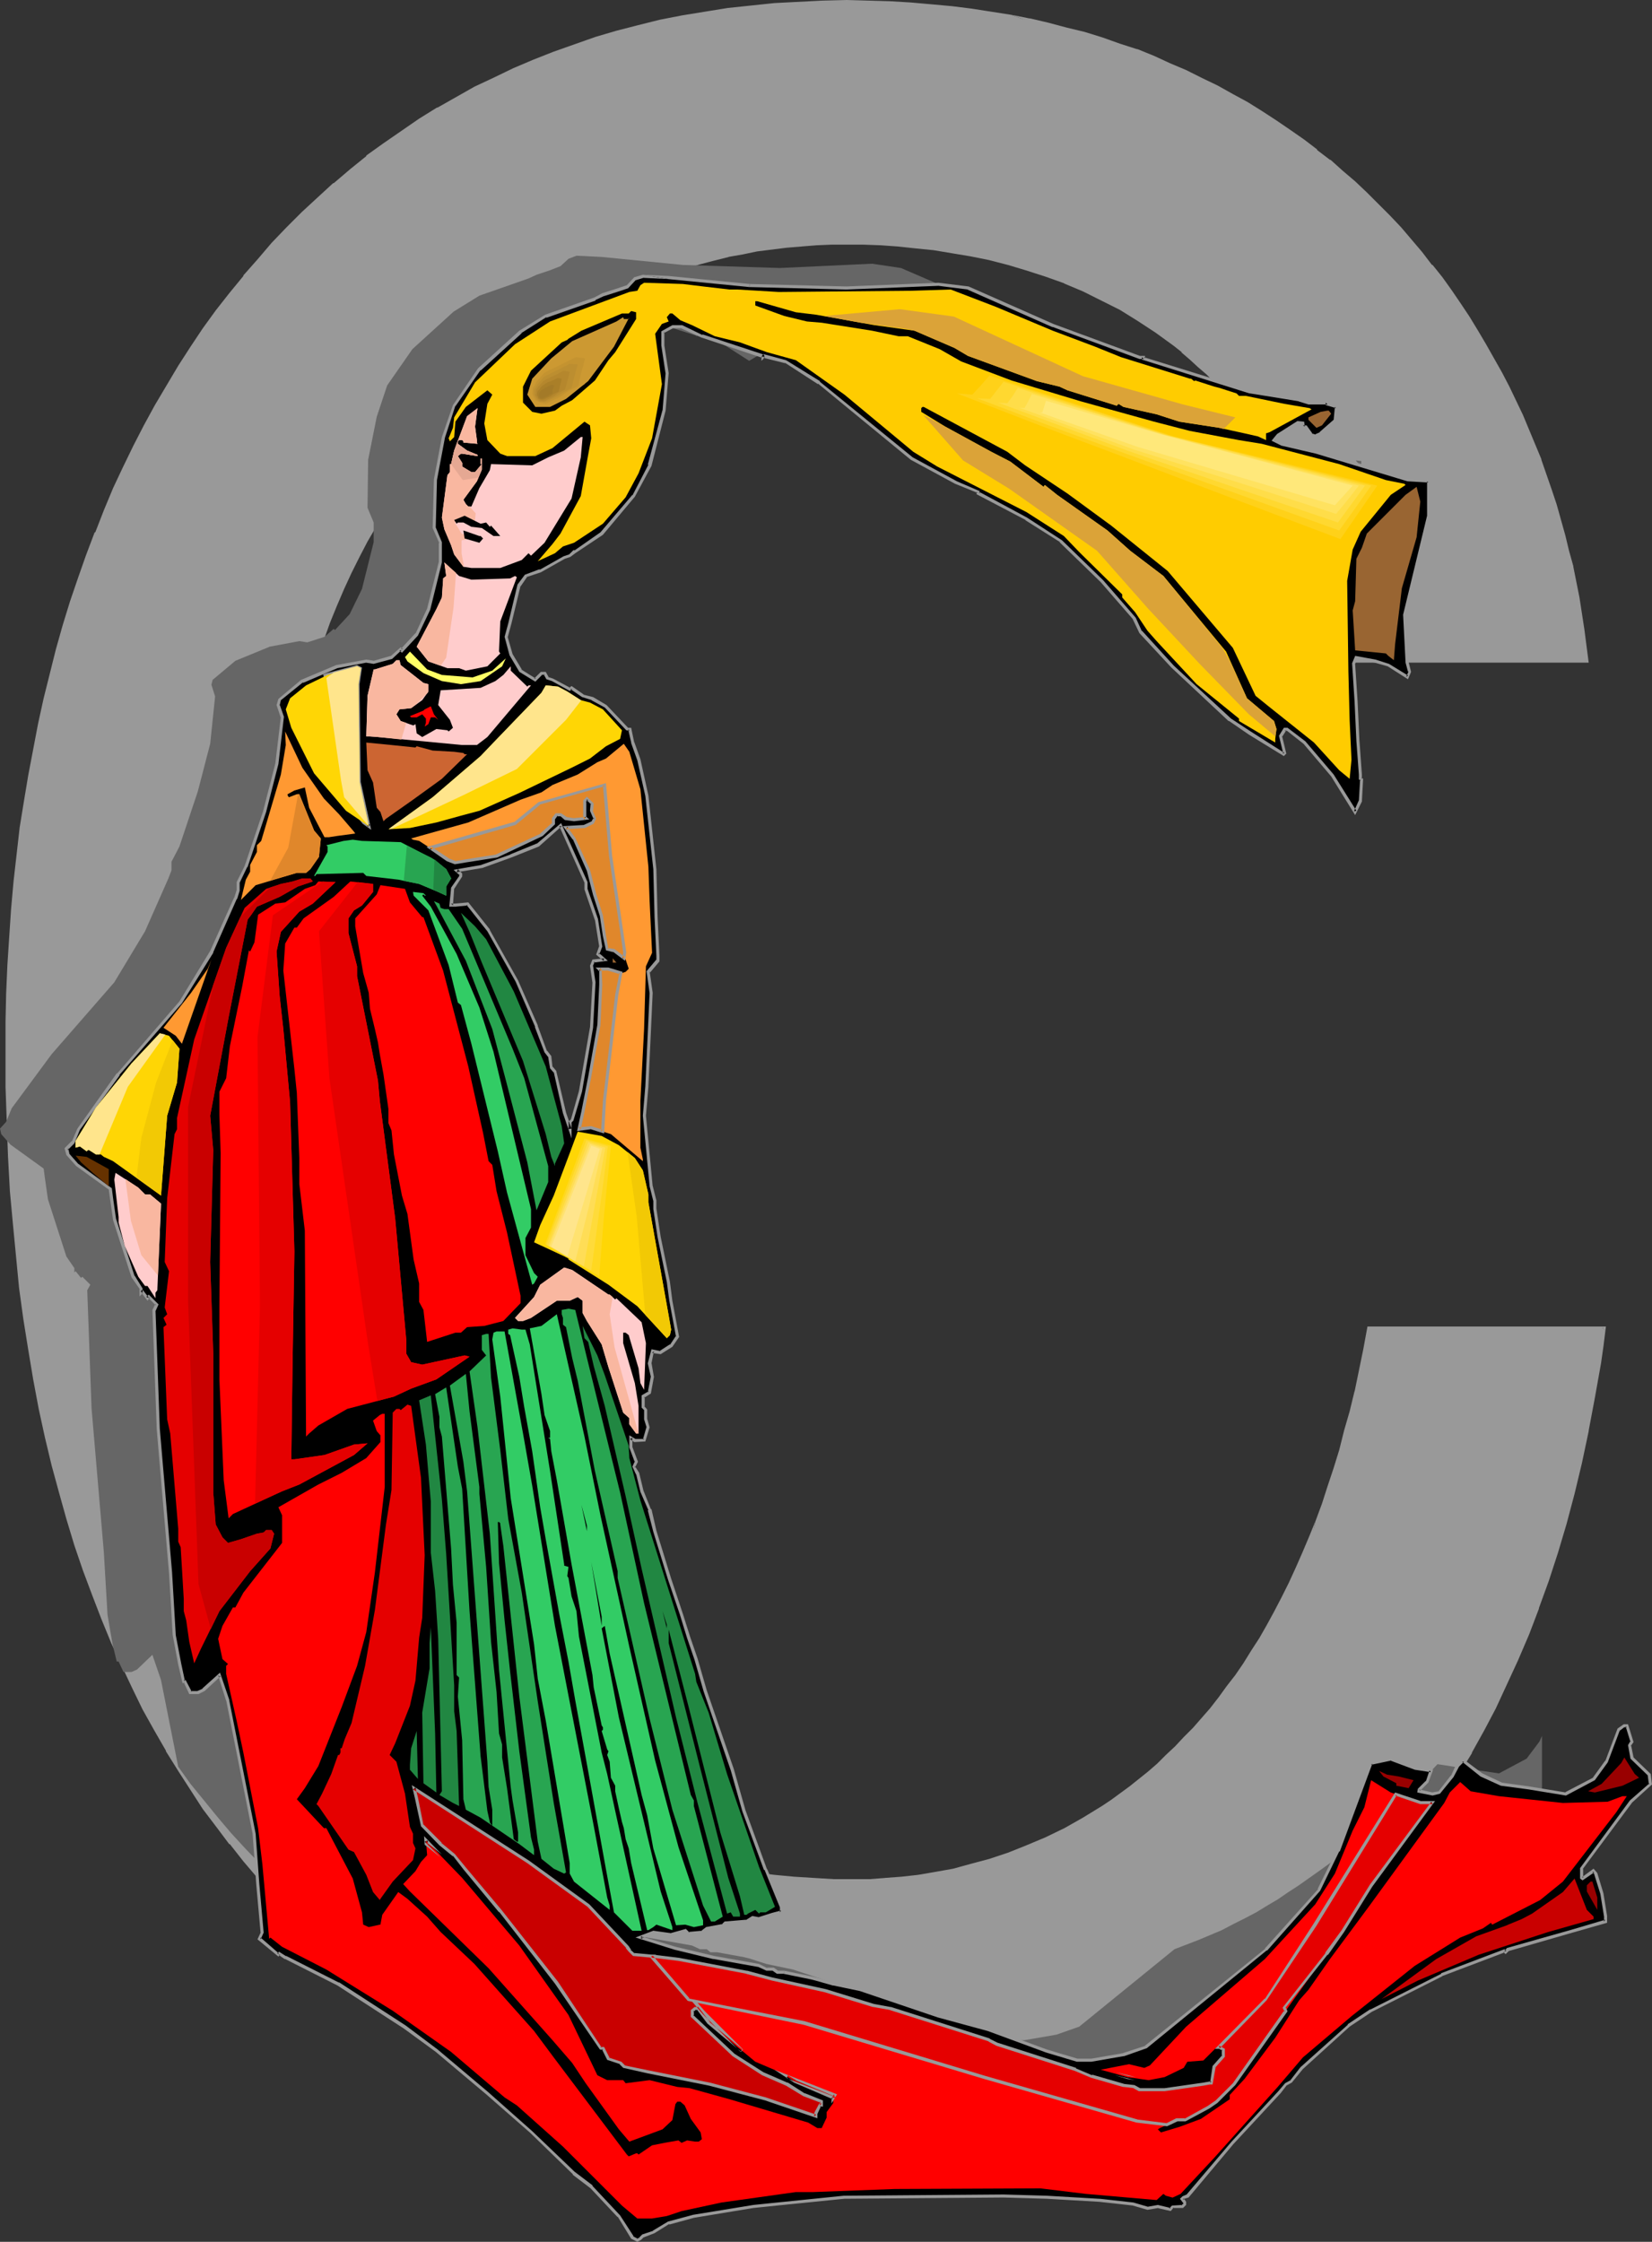 <?xml version="1.0" encoding="UTF-8" standalone="no"?>
<svg
   version="1.0"
   width="114.93mm"
   height="155.925mm"
   id="svg113"
   sodipodi:docname="Revival C.wmf"
   xmlns:inkscape="http://www.inkscape.org/namespaces/inkscape"
   xmlns:sodipodi="http://sodipodi.sourceforge.net/DTD/sodipodi-0.dtd"
   xmlns="http://www.w3.org/2000/svg"
   xmlns:svg="http://www.w3.org/2000/svg">
  <rect width="100%" height="100%" fill="#333333" stroke="none"/>
  <sodipodi:namedview
     id="namedview113"
     pagecolor="#ffffff"
     bordercolor="#000000"
     borderopacity="0.25"
     inkscape:showpageshadow="2"
     inkscape:pageopacity="0.0"
     inkscape:pagecheckerboard="0"
     inkscape:deskcolor="#d1d1d1"
     inkscape:document-units="mm" />
  <defs
     id="defs1">
    <pattern
       id="WMFhbasepattern"
       patternUnits="userSpaceOnUse"
       width="6"
       height="6"
       x="0"
       y="0" />
  </defs>
  <path
     style="fill:#999999;fill-opacity:1;fill-rule:evenodd;stroke:none"
     d="m 355.196,173.71 -0.808,-4.201 -0.97,-4.363 -0.97,-4.04 -1.131,-3.878 -1.131,-3.878 -1.293,-3.878 -1.293,-3.555 -1.293,-3.555 -1.454,-3.393 -1.454,-3.393 -1.454,-3.232 -1.616,-3.232 -1.616,-3.07 -1.778,-3.07 -1.778,-2.747 -1.778,-2.909 -3.717,-5.333 -1.939,-2.424 -1.939,-2.424 -2.101,-2.424 -1.939,-2.262 -2.101,-2.101 -2.101,-2.262 -2.262,-1.939 -2.101,-1.939 -2.262,-1.939 -2.262,-1.778 -4.525,-3.393 -4.686,-3.07 -4.848,-2.909 -4.848,-2.585 -4.848,-2.262 -5.01,-2.101 -4.848,-1.939 -5.01,-1.616 -5.01,-1.454 -4.848,-1.131 -5.01,-1.131 -4.848,-0.808 -4.848,-0.808 -4.686,-0.485 -4.686,-0.323 -4.525,-0.323 -4.525,-0.162 -4.363,-0.162 -4.04,0.162 -3.878,0.162 -4.04,0.162 -3.878,0.323 -3.878,0.485 -3.878,0.646 -3.878,0.646 -3.717,0.808 -3.717,0.808 -3.878,0.97 -3.717,1.131 -3.555,1.293 -3.717,1.293 -3.555,1.293 -3.555,1.454 -3.394,1.616 -3.555,1.778 -3.394,1.778 -3.394,1.939 -3.232,1.939 -3.232,2.262 -3.394,2.101 -3.07,2.262 -3.07,2.585 -3.07,2.424 -3.07,2.585 -2.909,2.747 -2.909,2.909 -2.909,2.909 -2.747,3.07 -2.747,3.07 -2.586,3.232 -2.586,3.393 -2.586,3.393 -2.424,3.555 -2.424,3.717 -2.262,3.717 -2.424,3.878 -2.101,3.878 -2.101,4.04 -2.101,4.201 -1.939,4.201 -1.939,4.525 -1.778,4.363 -1.778,4.525 -1.616,4.686 -1.616,4.848 -1.616,4.848 -1.293,5.009 -1.454,5.009 -1.131,5.171 -1.293,5.333 -1.131,5.333 -0.97,5.494 -0.808,5.494 -0.808,5.656 -0.808,5.817 -0.646,5.817 -0.485,5.979 -0.485,6.14 -0.323,6.14 -0.323,6.302 v 6.464 l -0.162,6.464 0.162,11.473 0.323,11.473 0.646,11.15 0.323,5.656 0.485,5.494 0.485,5.332 1.293,10.665 0.646,5.332 0.808,5.171 0.97,5.171 0.97,5.009 1.939,10.019 1.293,4.848 1.131,4.848 2.747,9.372 1.454,4.525 1.454,4.525 1.616,4.363 1.616,4.363 1.778,4.201 1.939,4.201 1.939,4.201 1.939,4.04 2.101,3.878 2.101,3.878 2.424,3.717 2.262,3.555 2.424,3.717 2.586,3.393 2.586,3.393 2.586,3.232 2.909,3.232 2.747,3.07 3.07,2.909 3.07,2.909 3.07,2.747 3.232,2.747 3.394,2.585 3.555,2.424 3.555,2.262 3.555,2.262 3.717,2.101 3.878,1.939 3.878,1.939 4.04,1.778 4.202,1.616 4.202,1.454 4.363,1.454 4.525,1.293 4.525,1.131 4.686,0.97 4.848,0.808 4.848,0.808 5.01,0.646 5.171,0.485 5.171,0.323 5.333,0.162 5.333,0.162 4.04,-0.162 4.202,-0.162 4.202,-0.323 4.525,-0.646 4.525,-0.646 4.686,-0.97 4.686,-1.131 4.848,-1.454 4.848,-1.616 4.848,-1.778 5.01,-2.262 5.01,-2.424 4.848,-2.747 5.01,-3.07 2.424,-1.616 2.424,-1.778 2.424,-1.778 2.424,-1.939 2.586,-2.101 2.424,-1.939 2.262,-2.262 2.424,-2.262 2.262,-2.424 2.424,-2.424 2.262,-2.585 2.262,-2.747 2.262,-2.747 2.101,-2.909 2.262,-3.07 2.101,-3.07 2.101,-3.232 2.101,-3.393 1.939,-3.393 1.939,-3.555 2.101,-3.717 1.778,-3.878 1.939,-3.878 1.778,-4.04 1.616,-4.201 1.778,-4.363 1.616,-4.363 1.616,-4.686 1.454,-4.686 1.454,-4.848 1.454,-5.009 1.293,-5.009 1.293,-5.332 1.131,-5.494 1.131,-5.494 1.131,-5.656 h 61.893 l -0.646,4.686 -0.646,4.525 -1.454,8.888 -1.616,8.726 -1.939,8.403 -1.939,8.08 -2.101,7.918 -2.262,7.756 -2.262,7.272 -2.586,7.272 -2.747,6.787 -2.747,6.625 -2.909,6.464 -2.909,6.14 -3.07,5.979 -3.232,5.817 -3.394,5.494 -3.394,5.333 -3.394,5.171 -3.555,4.848 -3.717,4.686 -3.717,4.525 -3.717,4.363 -3.878,4.04 -3.878,4.04 -3.878,3.717 -4.04,3.555 -3.878,3.555 -4.04,3.232 -4.04,3.07 -4.202,2.909 -4.04,2.747 -4.202,2.585 -4.202,2.585 -4.04,2.262 -4.04,2.262 -4.202,1.939 -4.04,1.939 -4.202,1.778 -4.04,1.778 -4.04,1.454 -3.878,1.616 -4.04,1.293 -3.878,1.131 -3.878,1.293 -3.717,0.97 -3.878,0.97 -3.555,0.97 -3.717,0.646 -3.555,0.808 -3.394,0.485 -3.394,0.646 -3.232,0.485 -3.07,0.323 -3.07,0.485 -3.07,0.323 -2.747,0.162 -2.747,0.323 -2.586,0.162 -2.424,0.162 h -2.424 l -2.101,0.162 h -2.101 -1.939 -1.778 -5.01 l -5.01,-0.162 -5.01,-0.323 -5.01,-0.485 -5.01,-0.485 -5.01,-0.646 -5.01,-0.808 -4.848,-0.808 -5.01,-0.97 -4.848,-1.131 -4.848,-1.293 -4.848,-1.454 -4.848,-1.454 -4.848,-1.616 -4.686,-1.778 -4.686,-1.939 -4.686,-2.101 -4.686,-2.101 -4.525,-2.424 -4.525,-2.424 -4.525,-2.424 -4.363,-2.747 -4.363,-2.909 -4.363,-2.909 -4.202,-3.232 -4.202,-3.232 -4.202,-3.393 -4.04,-3.555 -4.04,-3.717 -3.878,-3.878 -3.878,-3.878 -3.717,-4.201 -3.717,-4.363 -3.555,-4.363 -3.555,-4.525 -3.394,-4.848 -3.394,-4.848 -3.232,-5.009 -3.232,-5.333 -3.07,-5.333 -3.07,-5.494 -2.747,-5.656 -2.747,-5.817 -2.747,-6.14 -2.586,-6.14 -2.424,-6.302 -2.424,-6.464 -2.101,-6.625 -2.101,-6.787 -2.101,-7.11 -1.778,-7.11 -1.778,-7.272 -1.616,-7.595 -1.454,-7.595 -1.454,-7.918 -1.131,-7.918 -1.131,-8.241 -0.97,-8.403 -0.808,-8.564 -0.646,-8.726 -0.485,-8.888 -0.485,-9.049 -0.162,-9.211 -0.162,-9.534 0.162,-7.595 0.162,-7.433 0.323,-7.433 0.323,-7.433 0.646,-7.272 0.646,-7.272 0.808,-7.11 0.808,-6.948 0.97,-6.948 1.131,-6.948 1.293,-6.787 1.293,-6.625 1.616,-6.625 1.454,-6.625 1.778,-6.464 1.778,-6.302 1.939,-6.14 2.101,-6.14 2.101,-5.979 2.262,-5.979 2.262,-5.817 2.424,-5.817 2.586,-5.494 2.747,-5.656 2.747,-5.333 2.909,-5.333 3.07,-5.171 3.07,-5.009 3.232,-5.009 3.232,-4.848 3.394,-4.686 3.555,-4.686 3.555,-4.525 3.717,-4.363 3.878,-4.201 3.878,-4.201 4.04,-3.878 4.04,-3.878 4.202,-3.878 4.363,-3.555 4.363,-3.555 4.525,-3.232 4.525,-3.232 4.686,-3.07 4.848,-3.07 4.848,-2.747 4.848,-2.747 5.171,-2.424 5.01,-2.424 5.333,-2.262 5.333,-2.101 5.333,-1.939 5.494,-1.778 5.656,-1.616 5.656,-1.616 5.818,-1.293 5.818,-1.131 5.818,-1.131 5.979,-0.808 6.141,-0.808 6.141,-0.485 6.302,-0.485 6.302,-0.323 h 6.464 5.656 l 5.656,0.162 5.494,0.485 5.333,0.323 5.333,0.485 5.333,0.646 5.171,0.808 5.01,0.97 5.01,0.97 5.01,1.131 4.686,1.131 4.848,1.293 4.525,1.454 4.686,1.454 4.363,1.616 4.525,1.778 4.202,1.778 4.202,1.778 4.202,2.101 4.04,1.939 4.04,2.262 3.878,2.101 3.717,2.424 3.717,2.424 3.717,2.424 3.555,2.585 3.555,2.585 3.394,2.747 3.232,2.747 3.232,2.909 3.232,2.909 3.07,3.07 2.909,2.909 2.909,3.232 2.747,3.232 2.747,3.232 2.747,3.232 2.586,3.393 2.424,3.393 2.424,3.393 2.262,3.555 2.262,3.555 2.101,3.555 2.101,3.717 2.101,3.717 1.939,3.717 1.778,3.717 1.778,3.878 1.616,3.878 1.616,3.717 1.454,4.04 2.909,7.756 1.293,4.04 1.131,4.04 1.131,4.04 0.97,4.04 0.97,4.04 1.616,8.241 1.293,8.241 1.131,8.241 z"
     id="path1" />
  <path
     style="fill:#999999;fill-opacity:1;fill-rule:evenodd;stroke:none"
     d="m 355.196,173.387 0.485,0.323 -0.97,-4.363 v 0 l -0.808,-4.201 -1.131,-4.04 -1.131,-4.04 -1.131,-3.878 -1.131,-3.717 -1.293,-3.717 -1.293,-3.555 h -0.162 l -1.454,-3.555 -1.454,-3.232 -1.454,-3.232 -1.616,-3.232 -1.616,-3.07 -1.778,-3.07 v 0 l -1.778,-2.909 -1.778,-2.747 -3.717,-5.333 v 0 l -1.939,-2.424 -1.939,-2.424 v -0.162 l -2.101,-2.424 -1.939,-2.101 -2.101,-2.262 -2.101,-2.101 -2.262,-2.101 -2.262,-1.939 -2.101,-1.939 h -0.162 l -2.262,-1.778 v 0 l -4.525,-3.393 -4.686,-3.07 -4.848,-2.909 v 0 l -4.848,-2.585 -4.848,-2.262 -5.01,-2.101 v -0.162 l -5.01,-1.778 -4.848,-1.616 -5.01,-1.454 -5.01,-1.293 v 0 l -5.01,-0.97 -4.848,-0.808 -4.686,-0.808 -4.848,-0.485 -4.686,-0.485 v 0 l -4.525,-0.323 -4.525,-0.162 h -4.363 -4.04 l -3.878,0.162 -4.04,0.323 v 0 l -3.878,0.323 -3.878,0.485 -3.878,0.485 -3.878,0.808 -3.878,0.646 v 0 l -3.717,0.97 -3.717,0.97 -3.717,1.131 -3.717,1.131 -3.555,1.293 h -0.162 l -3.555,1.454 v 0 l -3.555,1.454 -3.394,1.616 -3.555,1.778 -3.394,1.778 -3.394,1.939 v 0 l -3.394,1.939 -3.232,2.101 -3.232,2.262 -3.07,2.262 -3.232,2.424 v 0.162 l -3.07,2.424 v 0 l -3.07,2.747 -2.909,2.585 -2.909,2.909 -2.747,2.909 -2.909,3.07 -2.586,3.07 v 0.162 l -2.747,3.232 -2.586,3.232 v 0 l -2.586,3.555 -2.424,3.555 -2.424,3.555 -2.262,3.878 -2.424,3.878 v 0 l -2.101,3.878 -2.101,4.04 -2.101,4.201 -1.939,4.201 -1.939,4.363 -1.778,4.525 h -0.162 l -1.616,4.686 -1.778,4.525 -1.616,4.848 -1.454,4.848 -1.454,5.009 -1.293,5.009 -1.293,5.171 -1.131,5.333 v 0 l -1.131,5.494 -0.97,5.332 -0.97,5.656 -0.808,5.656 -0.646,5.656 -0.646,5.979 -0.646,5.979 v 0 l -0.323,6.14 -0.323,6.14 -0.323,6.302 -0.162,6.464 v 6.464 11.473 l 0.485,11.473 0.646,11.15 0.323,5.656 v 0 l 0.485,5.494 0.485,5.494 1.293,10.665 0.646,5.171 0.808,5.171 0.808,5.171 0.97,5.009 2.101,10.019 v 0 l 1.131,4.848 1.293,4.848 2.586,9.372 1.454,4.686 1.616,4.363 1.454,4.525 v 0 l 1.778,4.363 v 0 l 1.778,4.201 1.939,4.363 1.939,4.04 1.939,4.04 2.101,3.878 2.101,3.878 v 0 l 2.424,3.717 2.262,3.717 2.424,3.555 2.586,3.555 2.586,3.232 v 0 l 2.747,3.393 v 0 l 2.747,3.232 2.909,3.07 2.909,2.909 3.07,2.909 3.232,2.747 v 0 l 3.232,2.747 v 0 l 3.394,2.585 3.394,2.424 3.555,2.262 3.717,2.262 v 0 l 3.717,2.101 3.878,1.939 3.878,1.939 4.04,1.778 v 0 l 4.202,1.616 v 0 l 4.363,1.616 4.202,1.293 4.525,1.293 4.525,1.131 h 0.162 l 4.686,0.97 4.686,0.97 5.01,0.646 4.848,0.646 5.171,0.485 h 0.162 l 5.171,0.323 5.333,0.323 h 5.333 4.04 l 4.202,-0.323 v 0 l 4.363,-0.323 4.363,-0.485 4.525,-0.808 4.686,-0.808 v 0 l 4.848,-1.293 4.686,-1.293 4.848,-1.616 h 0.162 l 4.848,-1.939 v 0 l 5.01,-2.262 5.01,-2.424 4.848,-2.747 h 0.162 l 4.848,-3.07 2.424,-1.616 2.586,-1.778 2.424,-1.778 2.424,-1.939 v 0 l 2.424,-2.101 v 0 l 2.424,-2.101 2.424,-2.101 2.424,-2.262 2.262,-2.424 2.262,-2.585 2.424,-2.424 v -0.162 l 2.262,-2.747 2.262,-2.747 v 0 l 2.262,-2.909 2.101,-2.909 2.101,-3.232 2.101,-3.232 2.101,-3.232 1.939,-3.555 v 0 l 2.101,-3.555 1.939,-3.717 1.778,-3.878 1.939,-3.878 1.778,-4.04 1.616,-4.201 1.131,-4.686 -1.778,4.363 -1.778,4.201 -1.778,4.04 -1.778,3.878 -1.939,3.878 -1.939,3.717 -1.939,3.555 v 0 l -1.939,3.393 -2.101,3.232 -2.101,3.393 -2.101,3.07 -2.262,2.909 -2.101,2.909 v 0 l -2.262,2.909 -2.262,2.585 v 0 l -2.262,2.585 -2.424,2.424 -2.262,2.424 -2.424,2.262 -2.262,2.262 -2.424,2.101 v 0 l -2.424,1.939 v 0 l -2.424,1.939 -2.424,1.778 -2.424,1.778 -2.424,1.616 -5.01,3.07 v 0 l -4.848,2.747 -5.01,2.424 -5.01,2.101 v 0 l -4.848,1.939 v 0 l -4.848,1.616 -4.848,1.293 -4.686,1.293 v 0 l -4.525,0.808 -4.686,0.808 -4.363,0.485 -4.363,0.323 h 0.162 l -4.202,0.323 h -4.04 -5.333 l -5.333,-0.323 -5.171,-0.323 v 0 l -5.171,-0.485 -5.01,-0.646 -4.848,-0.646 -4.848,-0.97 -4.686,-0.97 h 0.162 l -4.525,-1.131 -4.525,-1.293 -4.363,-1.293 -4.202,-1.616 v 0 l -4.04,-1.616 v 0.162 l -4.202,-1.778 -3.878,-1.939 -3.878,-1.939 -3.717,-2.101 h 0.162 l -3.717,-2.262 -3.555,-2.424 -3.394,-2.424 -3.394,-2.424 v 0 l -3.232,-2.585 v 0 l -3.07,-2.909 -3.07,-2.909 -3.07,-2.909 -2.747,-3.07 -2.909,-3.232 v 0.162 l -2.586,-3.393 v 0 l -2.586,-3.232 -2.586,-3.555 -2.424,-3.555 -2.262,-3.717 -2.424,-3.717 v 0 l -2.101,-3.717 -2.101,-3.878 -1.939,-4.201 -1.939,-4.04 -1.778,-4.201 -1.939,-4.201 h 0.162 l -1.778,-4.363 v 0 l -1.454,-4.363 -1.616,-4.525 -1.454,-4.525 -2.586,-9.372 -1.293,-4.848 -1.131,-4.848 v 0 l -2.101,-9.857 -0.97,-5.171 -0.808,-5.009 -0.808,-5.171 -0.646,-5.332 -1.293,-10.665 -0.485,-5.494 -0.485,-5.494 v 0.162 L 69.326,308.154 68.68,297.004 68.195,285.531 v -11.473 -6.464 l 0.162,-6.464 0.323,-6.302 0.323,-6.14 0.323,-6.14 v 0.162 l 0.646,-5.979 0.646,-5.979 0.646,-5.656 0.808,-5.656 0.97,-5.656 0.97,-5.494 1.131,-5.333 v 0 l 1.131,-5.171 1.293,-5.332 1.293,-5.009 1.454,-4.848 1.454,-5.009 1.616,-4.686 1.778,-4.686 1.616,-4.525 v 0 l 1.778,-4.363 1.939,-4.525 1.939,-4.201 2.101,-4.201 2.101,-4.04 2.262,-3.878 v 0 l 2.262,-3.878 2.262,-3.717 2.424,-3.555 2.424,-3.555 2.586,-3.555 v 0 l 2.586,-3.232 2.586,-3.393 v 0.162 l 2.747,-3.232 2.747,-2.909 2.909,-2.909 2.909,-2.909 2.909,-2.747 3.07,-2.585 h -0.162 l 3.07,-2.585 v 0.162 l 3.232,-2.424 3.07,-2.424 3.232,-2.101 3.232,-2.262 3.394,-1.939 h -0.162 l 3.394,-1.939 3.394,-1.778 3.555,-1.616 3.394,-1.616 3.555,-1.616 v 0.162 l 3.555,-1.454 v 0 l 3.717,-1.293 3.555,-1.131 3.717,-1.131 3.717,-0.97 3.878,-0.97 h -0.162 l 3.717,-0.646 3.878,-0.808 3.878,-0.485 3.878,-0.485 4.04,-0.323 h -0.162 l 4.04,-0.323 3.878,-0.162 h 4.04 4.363 l 4.525,0.162 4.525,0.323 v 0 l 4.525,0.485 4.848,0.485 4.848,0.808 4.848,0.808 4.848,0.97 v 0 l 5.01,1.293 4.848,1.454 5.01,1.616 5.01,1.778 h -0.162 l 5.01,2.101 4.848,2.424 4.848,2.424 v 0 l 4.686,2.909 4.686,3.07 4.686,3.393 v 0 l 2.262,1.778 h -0.162 l 2.262,1.939 2.101,1.939 2.262,1.939 2.101,2.101 2.101,2.262 2.101,2.262 1.939,2.424 v -0.162 l 1.939,2.424 2.101,2.585 h -0.162 l 3.717,5.333 1.778,2.747 1.778,2.909 v 0 l 1.778,2.909 1.616,3.07 1.454,3.232 1.616,3.232 1.454,3.393 1.454,3.393 v 0 l 1.293,3.555 1.293,3.555 1.131,3.717 1.131,3.878 1.131,4.04 1.131,4.04 0.808,4.201 v 0 l 0.97,4.686 z"
     id="path2" />
  <path
     style="fill:#999999;fill-opacity:1;fill-rule:evenodd;stroke:none"
     d="m 344.853,404.301 1.778,-4.363 h 0.162 l 1.616,-4.525 1.454,-4.525 1.616,-4.686 1.454,-4.848 1.454,-5.009 1.293,-5.171 1.293,-5.171 v -0.162 l 1.131,-5.333 1.131,-5.656 0.97,-5.656 -0.323,0.323 h 61.893 l -0.323,-0.485 -0.646,4.686 -0.646,4.525 -1.616,9.049 -1.616,8.726 v -0.162 l -1.778,8.564 -1.939,8.08 -2.101,7.918 -2.262,7.595 -2.424,7.433 -2.586,7.11 v 0 l -2.586,6.787 v 0 l -2.747,6.625 -2.909,6.464 -2.909,6.14 -3.07,5.979 -3.232,5.817 v 0 l -3.394,5.494 -3.394,5.333 -3.394,5.009 -3.555,5.009 -3.717,4.686 v 0 l -3.555,4.525 v -0.162 l -3.878,4.363 -3.717,4.201 -3.878,3.878 -4.04,3.717 -3.878,3.555 -4.04,3.555 v 0 l -4.04,3.232 v 0 l -4.04,3.07 -4.04,2.909 -4.202,2.747 -4.04,2.585 -4.202,2.424 v 0 l -4.04,2.424 -4.04,2.101 -4.202,2.101 -4.04,1.939 -4.202,1.778 -4.04,1.778 v -0.162 l -4.04,1.616 h 0.162 l -4.04,1.454 -4.04,1.293 -3.878,1.293 -3.878,1.131 -3.717,1.131 -3.717,0.97 -3.717,0.808 v 0 l -3.555,0.808 -3.555,0.646 -3.394,0.646 -3.394,0.646 -3.232,0.323 -3.232,0.485 -3.07,0.323 -2.909,0.323 -2.747,0.323 v 0 l -2.747,0.162 -2.586,0.162 -2.424,0.162 -2.424,0.162 h -2.101 -2.101 l -1.939,0.162 h -1.778 l -5.01,-0.162 -5.01,-0.162 -5.01,-0.323 v 0 l -5.01,-0.323 -5.01,-0.485 -5.01,-0.646 -4.848,-0.808 -5.01,-0.97 -4.848,-0.97 v 0 l -4.848,-1.131 -5.01,-1.293 -4.848,-1.293 -4.686,-1.616 -4.848,-1.616 -4.686,-1.778 v 0.162 l -4.686,-1.939 -4.686,-2.101 -4.686,-2.101 -4.525,-2.424 -4.525,-2.424 -4.525,-2.585 v 0 l -4.363,-2.585 -4.363,-2.909 -4.202,-3.07 -4.363,-3.07 -4.202,-3.232 v 0 l -4.202,-3.393 h 0.162 l -4.04,-3.555 -4.04,-3.717 -3.878,-3.717 -3.878,-4.04 -3.717,-4.201 -3.717,-4.201 v 0 l -3.717,-4.525 h 0.162 l -3.555,-4.525 -3.394,-4.686 -3.394,-5.009 -3.232,-5.009 -3.232,-5.171 v 0 l -3.07,-5.333 -2.909,-5.494 -2.909,-5.817 -2.747,-5.656 -2.747,-6.14 -2.586,-6.14 h 0.162 l -2.424,-6.302 v 0 l -2.424,-6.464 -2.262,-6.625 -2.101,-6.787 -1.939,-6.948 -1.939,-7.272 -1.778,-7.272 v 0 L 10.989,370.205 9.534,362.61 8.242,354.692 6.949,346.613 5.818,338.533 5.01,330.131 4.202,321.566 3.394,312.84 v 0 l -0.485,-8.888 -0.323,-9.049 -0.323,-9.211 v -9.534 -7.595 l 0.162,-7.433 0.323,-7.433 0.485,-7.433 v 0.162 l 0.485,-7.433 0.646,-7.11 0.808,-7.11 0.97,-7.11 0.97,-6.948 1.131,-6.948 1.293,-6.787 1.293,-6.625 v 0 l 1.454,-6.625 1.616,-6.464 1.616,-6.464 1.778,-6.302 2.101,-6.14 1.939,-6.14 2.101,-6.14 2.262,-5.979 v 0.162 l 2.262,-5.817 2.586,-5.656 2.424,-5.656 2.747,-5.656 2.747,-5.333 2.909,-5.332 v 0.162 l 3.07,-5.171 3.07,-5.171 3.232,-5.009 3.232,-4.848 3.394,-4.686 3.555,-4.525 v 0 l 3.555,-4.525 v 0 l 3.717,-4.363 3.878,-4.201 3.878,-4.201 4.04,-3.878 4.04,-3.878 4.202,-3.878 v 0 l 4.202,-3.555 4.363,-3.555 v 0.162 l 4.525,-3.393 4.686,-3.232 4.686,-3.07 4.686,-2.909 v 0 l 4.848,-2.909 4.848,-2.585 5.171,-2.585 5.01,-2.424 5.333,-2.262 5.333,-2.101 v 0.162 l 5.333,-1.939 5.494,-1.939 5.656,-1.616 5.656,-1.454 5.656,-1.454 v 0 l 5.818,-1.131 5.979,-0.97 5.979,-0.97 6.141,-0.646 6.141,-0.646 h -0.162 l 6.302,-0.323 6.302,-0.323 6.464,-0.162 5.656,0.162 5.656,0.162 5.494,0.323 v 0 l 5.333,0.485 5.333,0.485 5.333,0.646 5.01,0.808 5.171,0.808 5.01,0.97 -4.848,-1.778 -5.171,-0.808 -5.171,-0.808 -5.171,-0.646 -5.333,-0.485 -5.494,-0.485 v 0 L 233.996,0.323 228.34,0.162 222.684,0 l -6.464,0.162 -6.302,0.323 -6.302,0.323 v 0 l -6.141,0.646 -6.141,0.646 -5.979,0.97 -5.979,0.97 -5.818,1.131 v 0 l -5.818,1.454 -5.656,1.454 -5.494,1.616 -5.494,1.939 -5.494,1.939 v 0 l -5.333,2.101 -5.333,2.262 -5.01,2.424 -5.171,2.424 -4.848,2.747 -4.848,2.747 h -0.162 l -4.686,2.909 -4.686,3.232 -4.686,3.232 -4.525,3.232 v 0.162 l -4.202,3.393 -4.363,3.717 h -0.162 l -4.04,3.717 -4.202,3.878 -4.04,4.04 -3.878,4.04 -3.717,4.363 -3.717,4.201 v 0.162 l -3.717,4.525 v 0 l -3.555,4.525 -3.394,4.686 -3.232,4.848 -3.232,5.009 -3.07,5.171 -3.07,5.171 v 0 l -2.909,5.333 -2.747,5.333 -2.747,5.656 -2.586,5.494 -2.424,5.817 -2.262,5.817 h -0.162 l -2.262,5.979 -2.101,5.979 -2.101,6.14 -1.939,6.302 -1.778,6.302 -1.616,6.464 -1.616,6.464 -1.454,6.625 v 0 l -1.293,6.787 -1.293,6.787 -1.131,6.787 -1.131,6.948 -0.808,7.11 -0.808,7.11 -0.646,7.272 -0.485,7.272 v 0 l -0.485,7.433 -0.323,7.433 -0.162,7.433 v 7.595 9.534 l 0.323,9.211 0.323,9.049 0.485,8.888 v 0.162 l 0.808,8.726 0.808,8.403 0.808,8.403 1.131,8.241 1.293,8.08 1.293,7.756 1.454,7.756 1.616,7.433 v 0 l 1.778,7.433 1.939,7.11 1.939,6.948 2.101,6.948 2.262,6.625 2.424,6.464 v 0 l 2.424,6.302 v 0 l 2.586,6.302 2.747,5.979 2.747,5.817 2.747,5.656 3.07,5.494 3.07,5.333 v 0.162 l 3.232,5.171 3.232,5.009 3.232,5.009 3.555,4.686 3.394,4.525 h 0.162 l 3.555,4.525 v 0 l 3.717,4.363 3.878,4.04 3.717,4.04 3.878,3.878 4.04,3.717 4.04,3.555 h 0.162 l 4.04,3.393 v 0 l 4.202,3.232 4.363,3.232 4.202,2.909 4.363,2.909 4.525,2.747 v 0 l 4.525,2.585 4.525,2.424 4.525,2.262 4.686,2.262 4.686,1.939 4.686,1.939 v 0 l 4.848,1.778 4.686,1.616 4.848,1.616 4.848,1.293 4.848,1.293 5.01,1.131 v 0 l 4.848,0.97 5.01,0.97 5.01,0.808 4.848,0.646 5.171,0.485 4.848,0.323 h 0.162 l 5.01,0.323 5.01,0.162 5.01,0.162 h 1.778 l 1.939,-0.162 h 2.101 2.101 l 2.424,-0.162 2.424,-0.162 2.586,-0.162 2.747,-0.162 v 0 l 2.909,-0.323 2.909,-0.323 3.07,-0.323 3.07,-0.485 3.394,-0.323 3.394,-0.646 3.394,-0.646 3.555,-0.646 3.555,-0.808 v 0 l 3.717,-0.808 3.717,-0.97 3.878,-1.131 3.878,-1.131 3.878,-1.293 3.878,-1.293 4.04,-1.454 v 0 l 4.04,-1.616 v 0 l 4.04,-1.616 4.202,-1.939 4.04,-1.778 4.202,-2.101 4.04,-2.262 4.202,-2.262 v 0 l 4.202,-2.585 4.04,-2.585 4.202,-2.747 4.04,-2.909 4.04,-3.07 v -0.162 l 4.04,-3.232 v 0 l 4.04,-3.393 4.04,-3.555 3.878,-3.878 3.878,-3.878 3.878,-4.04 3.717,-4.363 v -0.162 l 3.717,-4.363 v 0 l 3.717,-4.686 3.555,-5.009 3.394,-5.009 3.394,-5.333 3.394,-5.494 v -0.162 l 3.232,-5.817 3.07,-5.817 2.909,-6.302 2.909,-6.302 2.909,-6.787 v 0 l 2.586,-6.787 v -0.162 l 2.586,-7.11 2.424,-7.433 2.262,-7.595 2.101,-7.918 1.939,-8.08 1.778,-8.403 v -0.162 l 1.616,-8.564 1.616,-9.049 0.646,-4.525 0.646,-5.171 h -62.701 l -1.131,6.14 -1.131,5.494 -1.131,5.494 v -0.162 l -1.293,5.332 -1.454,5.009 -1.293,5.171 -1.454,4.686 -1.616,4.848 -1.454,4.525 -1.616,4.363 v 0 z"
     id="path3" />
  <path
     style="fill:#999999;fill-opacity:1;fill-rule:evenodd;stroke:none"
     d="m 270.679,5.656 h -0.162 l 5.01,1.131 4.848,1.293 4.686,1.131 4.686,1.454 4.525,1.616 4.525,1.454 h -0.162 l 4.525,1.778 v 0 l 4.202,1.778 4.202,1.778 4.202,2.101 4.04,1.939 4.04,2.262 3.878,2.262 h -0.162 l 3.878,2.262 3.717,2.424 3.717,2.424 3.555,2.585 3.394,2.747 v -0.162 l 3.394,2.747 v 0 l 3.232,2.747 3.232,2.909 3.232,2.909 3.07,3.07 2.909,2.909 2.909,3.232 2.747,3.07 v 0 l 2.747,3.232 2.747,3.232 h -0.162 l 2.747,3.393 2.424,3.393 2.424,3.555 2.262,3.393 2.262,3.555 2.101,3.717 v -0.162 l 2.101,3.717 2.101,3.717 1.778,3.717 1.939,3.717 1.778,3.878 1.616,3.878 1.616,3.717 h -0.162 l 1.616,4.04 v -0.162 l 2.747,7.918 1.293,4.04 1.131,4.04 1.131,3.878 0.97,4.201 1.131,4.04 v 0 l 1.616,8.08 1.293,8.241 0.97,8.241 0.485,-0.323 h -62.054 l -0.323,0.808 h 62.862 l -1.131,-8.726 -1.293,-8.403 -1.616,-8.08 v -0.162 l -1.131,-4.04 -0.97,-4.04 -1.131,-4.04 -1.131,-4.04 -1.293,-3.878 -2.747,-7.918 v -0.162 l -1.616,-3.878 v 0 l -1.616,-3.878 -1.616,-3.878 -1.778,-3.717 -1.778,-3.717 -1.939,-3.717 -2.101,-3.717 -2.101,-3.717 v 0 l -2.101,-3.555 -2.262,-3.717 -2.262,-3.393 -2.424,-3.555 -2.424,-3.393 -2.586,-3.232 h -0.162 l -2.586,-3.393 -2.747,-3.232 v 0 l -2.747,-3.232 -2.909,-3.07 -3.07,-3.07 -3.07,-3.07 -3.07,-2.909 -3.232,-2.747 -3.232,-2.909 h -0.162 l -3.394,-2.585 v -0.162 l -3.394,-2.585 -3.717,-2.585 -3.555,-2.424 -3.717,-2.424 -3.878,-2.424 v 0 l -3.878,-2.101 -4.04,-2.262 -4.04,-1.939 -4.202,-2.101 -4.202,-1.778 -4.202,-1.939 v 0 l -4.363,-1.778 h -0.162 l -4.525,-1.454 -4.525,-1.616 -4.686,-1.454 -4.686,-1.131 -4.848,-1.293 -4.848,-1.131 h -0.162 l -4.848,-0.97 z"
     id="path4" />
  <path
     style="fill:#666666;fill-opacity:1;fill-rule:evenodd;stroke:none"
     d="m 356.488,121.032 1.454,0.162 v 1.616 z"
     id="path5" />
  <path
     style="fill:#666666;fill-opacity:1;fill-rule:evenodd;stroke:none"
     d="m 179.537,69.646 25.533,0.808 24.24,-1.131 7.595,1.131 15.352,6.625 -3.555,0.323 -3.717,0.323 -3.555,0.646 -3.555,0.485 -3.717,0.808 -3.394,0.808 -3.555,0.97 -3.394,0.97 -3.555,1.293 -3.394,1.131 -3.394,1.454 -3.394,1.454 -3.232,1.616 -3.394,1.778 -3.232,1.778 -3.232,1.939 -8.08,-5.171 -5.656,-1.454 -0.162,0.323 V 88.229 l -16.16,-5.171 -5.333,-2.424 h -2.424 l -2.424,1.293 v 3.555 l 0.97,7.433 -0.646,9.695 -3.878,14.382 -4.202,8.08 -8.403,9.695 -6.949,5.009 h -0.323 l -1.131,1.131 -1.293,0.323 -6.302,3.393 -3.878,1.454 -1.616,2.424 -2.586,10.18 -0.97,3.393 1.293,4.686 2.424,4.201 3.878,2.424 1.778,-1.778 h 0.646 l 0.808,1.454 1.454,0.323 4.363,2.424 0.485,-0.323 0.808,0.646 -1.616,5.009 -1.616,5.009 -1.616,5.171 -1.454,5.009 -1.454,5.333 -1.293,5.171 -1.131,5.332 -1.293,5.333 -5.171,2.101 -7.757,2.909 -6.626,0.97 1.131,0.97 v 0.485 l -2.101,3.07 -0.323,4.686 h 0.97 l 3.232,-0.485 5.494,7.11 6.141,10.988 -0.485,5.171 -0.485,5.171 -0.323,5.333 -0.323,5.332 -0.323,5.333 -0.162,5.333 v 5.332 l -0.162,5.494 0.162,8.241 0.162,8.08 0.323,7.918 0.323,7.918 0.485,7.756 0.646,7.595 0.808,7.595 0.808,7.595 0.97,7.433 1.131,7.272 1.293,7.272 1.293,7.11 1.454,6.948 1.616,6.948 1.616,6.948 1.778,6.787 1.778,6.625 2.101,6.464 2.262,6.14 2.262,5.979 2.424,5.817 2.586,5.656 2.747,5.333 2.747,5.171 3.07,5.009 3.07,4.848 3.232,4.525 3.394,4.363 3.394,4.201 3.717,4.04 3.717,3.717 3.878,3.555 3.232,2.585 3.394,2.747 -0.646,0.162 -1.778,-0.323 -1.293,0.97 -5.656,0.323 -0.808,0.646 -4.202,0.808 -1.293,1.131 -3.555,0.162 -0.646,-0.646 -3.878,1.131 -4.525,-0.646 -3.555,1.293 9.05,2.909 10.342,2.424 11.797,2.101 2.101,0.97 h 1.778 l 0.97,0.808 h 1.778 l 7.11,1.293 1.293,0.323 4.525,1.454 6.949,1.454 20.846,6.948 12.928,3.555 15.352,5.494 8.08,2.585 h 3.717 l 8.403,-1.454 5.979,-2.101 25.048,-20.36 6.302,-2.424 6.141,-2.585 3.07,-1.616 2.909,-1.454 3.07,-1.616 2.909,-1.778 2.747,-1.616 2.586,-1.778 2.747,-1.778 2.747,-1.939 2.747,-1.939 2.909,-2.101 2.747,-2.262 2.747,-2.262 2.747,-2.424 2.909,-2.424 2.747,-2.424 2.909,-2.747 2.909,-2.747 2.747,-2.747 2.909,-2.909 2.909,-3.07 6.302,0.97 9.858,1.454 7.272,-3.878 3.394,-4.525 0.646,-1.454 v 17.129 l -4.848,5.656 -4.848,5.333 -4.848,5.009 -4.848,5.009 -5.01,4.686 -4.848,4.525 -5.01,4.201 -5.01,4.201 -4.686,1.778 -18.584,9.372 -5.818,3.878 -10.989,9.857 v 0.162 l -4.848,2.101 -5.01,1.939 -5.171,1.939 -5.01,1.778 -5.333,1.616 -5.333,1.454 -5.494,1.293 -5.656,1.293 -5.656,0.97 -5.818,0.97 -5.818,0.646 -5.979,0.646 -6.141,0.646 -6.141,0.323 -6.141,0.162 -6.464,0.162 -8.565,-0.162 -8.565,-0.323 -8.403,-0.646 -8.403,-0.97 -8.08,-0.97 -8.242,-1.454 -7.918,-1.616 -7.757,-1.778 -7.757,-2.101 -7.434,-2.262 -7.595,-2.585 -7.272,-2.909 -7.272,-3.07 -6.949,-3.232 -7.11,-3.555 -6.787,-3.717 -4.848,-2.909 -4.686,-3.07 -4.686,-3.07 -4.363,-3.232 -4.525,-3.232 -4.363,-3.393 -4.202,-3.555 -4.04,-3.717 -4.04,-3.717 -3.878,-3.878 -3.878,-4.04 -3.717,-4.04 -3.555,-4.201 -3.555,-4.363 -3.555,-4.363 -3.232,-4.525 -4.525,-22.784 -2.262,-6.625 -4.04,3.878 -1.454,0.646 h -2.101 l -1.293,-2.747 h -0.485 l -1.131,-4.686 -1.293,-7.595 -0.97,-16.482 -3.232,-37.812 -1.131,-31.026 0.808,-1.454 -2.101,-2.101 -0.323,0.323 -1.454,-1.778 -0.323,0.323 v -1.131 L 17.453,330.292 12.605,315.264 11.797,309.609 11.474,307.185 2.747,300.883 0.323,298.136 0,296.681 l 1.616,-1.778 1.454,-3.555 10.504,-14.22 16.483,-18.906 8.08,-13.412 6.141,-13.897 0.808,-2.101 v -2.262 l 2.101,-4.04 4.848,-14.543 3.232,-12.443 1.293,-12.443 -0.97,-3.07 0.323,-1.293 5.979,-5.009 9.05,-3.717 7.757,-1.454 2.101,0.323 4.525,-1.454 2.424,-2.101 0.323,0.323 3.878,-4.201 3.232,-6.625 3.07,-12.281 v -5.171 l -1.616,-3.878 0.162,-12.604 2.262,-11.311 2.747,-8.241 6.626,-9.534 10.827,-9.857 6.787,-4.201 12.928,-4.525 2.101,-0.97 3.394,-1.131 2.909,-1.131 2.101,-1.939 2.101,-0.808 6.626,0.323 z"
     id="path6" />
  <path
     style="fill:#000000;fill-opacity:1;fill-rule:evenodd;stroke:none"
     d="m 154.004,233.661 v -1.778 l -6.626,-14.866 -5.979,5.171 -7.11,2.747 -7.595,2.909 -6.626,0.97 1.131,0.97 v 0.485 l -2.101,3.07 -0.485,4.686 h 1.131 l 3.07,-0.485 5.656,7.11 7.434,13.25 5.171,11.958 2.424,6.625 1.131,1.293 0.323,2.909 0.97,0.97 2.424,10.988 1.454,4.201 v -1.778 l 0.646,-0.808 2.262,-7.272 2.747,-16.805 0.646,-11.958 -0.646,-4.201 0.646,-1.454 2.909,-0.323 -0.808,-0.646 -1.131,-0.808 0.808,-1.939 -1.131,-7.11 z m 43.147,-158.682 25.371,0.808 24.24,-1.131 7.757,1.131 22.301,9.695 22.786,8.403 h 1.131 v 0.323 l 27.957,8.888 9.05,1.293 3.878,0.808 2.424,0.646 h 5.01 v 0.323 l 2.424,0.808 -0.485,3.393 -3.717,3.555 -1.454,0.808 -0.97,-0.485 -1.454,-2.101 h -0.808 v -0.97 h -1.293 l -5.333,3.07 -0.646,0.97 -0.323,0.485 2.101,0.97 9.05,2.101 23.917,7.433 5.494,0.323 v 9.049 l -6.302,26.016 0.808,12.604 0.646,2.424 -0.646,1.454 -5.01,-3.232 -3.394,-0.97 -5.01,-1.131 -0.646,1.778 0.646,9.857 0.323,10.503 0.808,8.726 v 1.131 l 0.323,0.162 -0.323,5.656 -1.454,2.909 -5.979,-9.534 -7.272,-8.726 -4.686,-3.555 h -0.646 l -0.97,1.939 0.97,4.363 -0.323,0.323 -8.726,-5.494 -5.333,-3.555 -15.029,-14.058 -8.403,-9.049 -1.616,-3.555 -8.565,-9.857 -10.827,-10.503 -9.05,-5.817 -12.605,-6.625 v -0.485 l -5.979,-2.424 -11.474,-6.302 -24.563,-20.037 -8.726,-5.494 -5.656,-1.454 -0.323,0.323 v -0.323 l -15.998,-5.171 -5.333,-2.424 h -2.424 l -2.586,1.293 v 3.555 l 1.131,7.272 -0.646,9.857 -3.878,14.382 -4.202,8.08 -8.403,9.857 -6.949,4.848 h -0.323 l -1.131,0.97 -1.454,0.485 -6.302,3.555 -3.878,1.293 -1.616,2.424 -2.424,10.18 -1.131,3.393 1.293,4.686 2.586,4.201 3.878,2.424 1.616,-1.778 h 0.808 l 0.646,1.293 1.454,0.485 4.525,2.424 0.485,-0.323 2.909,2.101 2.586,0.646 3.555,2.101 5.494,5.979 h 0.646 l 0.808,3.555 1.616,4.525 2.262,9.372 2.101,19.391 0.323,12.604 0.323,10.18 v 1.293 l -2.424,2.909 0.646,5.494 -0.97,24.562 -0.808,7.756 1.778,18.583 1.131,3.878 v 2.101 l 0.97,7.272 2.586,11.958 0.646,4.848 1.616,9.372 -1.616,2.585 -2.747,1.778 -2.262,-0.485 -0.646,3.232 0.646,3.555 -0.646,4.04 -1.778,1.131 v 2.747 l 0.808,0.808 v 2.424 l 0.646,2.101 -1.131,3.393 h -2.424 l -0.97,-0.646 v 2.424 l 1.293,3.878 -0.646,1.293 0.97,1.939 1.131,4.525 2.101,4.848 1.454,5.656 3.878,12.604 3.07,9.211 1.778,6.14 2.101,5.656 2.424,8.403 6.949,20.684 3.232,10.827 5.656,15.351 4.04,9.857 v 1.454 l -2.424,0.646 -3.394,1.131 -1.778,-0.323 -1.454,0.97 -5.494,0.323 -0.808,0.646 -4.202,0.808 -1.293,0.97 -3.555,0.485 -0.808,-0.808 -3.717,1.131 -4.686,-0.808 -3.394,1.454 9.211,2.747 10.019,2.585 11.958,2.101 2.101,0.97 h 1.616 l 1.131,0.808 h 1.778 l 6.949,1.293 1.454,0.323 4.525,1.454 6.949,1.454 20.685,6.948 12.928,3.555 15.514,5.494 7.918,2.585 h 3.878 l 8.403,-1.454 5.979,-2.101 31.512,-25.693 13.898,-15.674 5.01,-10.18 8.726,-23.108 5.171,-0.97 6.302,2.424 4.363,0.646 -1.131,2.909 -2.101,1.939 v 0.485 l 3.555,0.646 1.616,-0.323 3.555,-4.201 1.454,-2.747 1.454,-1.454 4.848,3.717 5.171,2.424 7.11,1.131 9.696,1.454 7.434,-3.878 3.394,-4.525 3.232,-8.403 1.454,-1.131 h 0.646 l 1.454,4.201 -0.808,1.131 0.808,3.07 4.525,4.525 0.323,2.424 -5.333,4.686 -12.928,17.613 v 2.424 l 0.323,0.162 2.909,-1.939 0.646,0.646 1.454,5.171 1.131,6.14 v 1.293 l -8.888,2.424 -16.806,4.848 -0.646,0.808 -0.323,-0.323 -16.483,6.302 -18.584,9.372 -5.979,3.878 -12.282,11.15 -2.747,3.555 -1.454,0.808 -1.616,1.939 -12.282,13.412 -11.958,13.897 -0.97,0.485 -0.323,0.323 0.646,0.97 v 0.485 l -0.646,0.646 h -2.586 l -0.646,0.646 -3.232,-0.646 -2.747,0.323 -3.878,-0.97 -8.726,-1.131 -13.898,-0.646 -11.312,-0.485 -41.854,0.485 -17.614,1.778 -6.302,0.646 -15.675,2.424 -6.626,1.778 -4.04,2.424 -2.747,1.131 -0.646,0.646 -0.808,0.323 -1.293,-0.646 -3.555,-5.656 -7.272,-7.756 -4.525,-3.393 -11.312,-10.827 -11.474,-10.18 -13.413,-11.311 -8.242,-6.302 -17.614,-11.15 -13.736,-6.948 h -0.162 l -1.454,-1.131 -0.323,0.323 -5.01,-4.201 0.808,-1.778 -1.131,-12.604 -0.97,-13.25 -6.949,-35.065 -2.262,-6.625 -4.202,3.878 -1.293,0.646 h -2.101 l -1.454,-2.747 h -0.323 l -1.131,-4.686 -1.293,-7.595 -1.131,-16.482 -3.07,-37.812 -1.131,-31.187 0.808,-1.293 -2.262,-2.101 -0.323,0.323 -1.293,-1.778 -0.323,0.323 v -1.131 l -2.101,-3.07 -5.01,-15.028 -0.646,-5.656 -0.323,-2.424 -8.726,-6.302 -2.586,-2.747 -0.323,-1.454 1.778,-1.778 1.454,-3.393 10.504,-14.382 16.322,-18.906 8.08,-13.412 6.302,-13.897 0.808,-2.101 v -2.262 l 1.939,-4.04 5.01,-14.382 3.07,-12.604 1.454,-12.281 -0.97,-3.232 0.323,-1.293 5.979,-5.009 9.05,-3.878 7.757,-1.293 1.939,0.323 4.686,-1.454 2.424,-2.101 0.323,0.323 3.878,-4.201 3.07,-6.625 3.232,-12.281 v -5.171 l -1.778,-3.878 0.323,-12.604 2.101,-11.311 2.909,-8.241 6.626,-9.534 10.827,-9.857 6.626,-4.201 12.928,-4.525 2.101,-0.97 3.555,-1.131 2.747,-1.131 2.101,-2.101 2.101,-0.646 6.787,0.323 z M 95.667,216.37 l 1.293,0.808 -2.424,-11.473 -0.323,-25.855 0.646,-4.201 -0.97,-0.485 -7.757,2.262 -0.646,0.162 2.262,14.382 2.747,17.937 z"
     id="path7" />
  <path
     style="fill:#999999;fill-opacity:1;fill-rule:evenodd;stroke:none"
     d="m 154.489,233.661 v 0 -1.778 l -6.949,-15.513 -6.464,5.494 0.162,-0.162 -7.11,2.909 h 0.162 l -7.757,2.747 h 0.162 l -7.434,1.293 1.616,1.454 -0.162,-0.323 v 0.485 l 0.162,-0.162 -2.262,3.232 -0.485,5.009 h 1.616 l 3.232,-0.323 -0.323,-0.162 5.494,6.948 v 0 l 7.434,13.25 5.171,11.958 -0.162,-0.162 2.586,6.787 1.131,1.454 -0.162,-0.162 0.485,2.909 0.97,1.131 v -0.162 l 2.424,10.827 2.262,6.625 v -4.201 l -0.162,0.162 0.646,-0.646 2.262,-7.595 v 0 l 2.909,-16.805 v 0 l 0.646,-11.958 -0.646,-4.363 -0.162,0.323 0.646,-1.454 -0.323,0.323 3.717,-0.485 -1.454,-1.293 -0.97,-0.808 0.162,0.485 0.808,-2.101 -1.131,-7.272 -2.747,-7.918 -0.808,0.162 2.747,8.08 v -0.162 l 1.131,7.11 v -0.162 l -0.808,2.262 1.131,0.97 v 0 l 0.808,0.646 0.162,-0.646 -3.07,0.323 -0.646,1.616 0.646,4.525 v -0.162 l -0.646,11.958 v -0.162 l -2.909,16.805 v 0 l -2.101,7.433 0.162,-0.162 -0.808,0.808 v 1.939 l 0.808,-0.162 -1.454,-4.201 -2.586,-10.988 -0.97,-1.131 v 0.162 l -0.323,-2.909 -1.131,-1.454 v 0.162 l -2.424,-6.625 v -0.162 l -5.171,-11.796 -7.434,-13.25 v -0.162 l -5.656,-7.11 -3.555,0.323 h 0.162 -1.131 l 0.485,0.485 0.323,-4.525 v 0.162 l 2.101,-3.232 v -0.808 l -1.131,-1.131 -0.323,0.808 6.787,-1.131 7.595,-2.747 v 0 l 7.272,-2.909 5.979,-5.333 h -0.646 l 6.626,14.866 v -0.162 1.939 z"
     id="path8" />
  <path
     style="fill:#999999;fill-opacity:1;fill-rule:evenodd;stroke:none"
     d="m 196.99,75.463 h 0.162 l 25.371,0.646 24.24,-0.97 v 0 l 7.757,0.97 h -0.162 l 22.301,9.857 h 0.162 l 22.786,8.403 h 1.131 l -0.485,-0.485 v 0.646 l 28.28,8.888 h 0.162 l 9.05,1.454 3.878,0.646 h -0.162 l 2.586,0.808 h 5.01 l -0.485,-0.485 v 0.646 l 2.747,0.808 -0.323,-0.323 -0.323,3.393 0.162,-0.162 -3.878,3.393 h 0.162 l -1.454,0.646 h 0.323 l -1.131,-0.323 0.323,0.162 -1.616,-2.262 h -0.97 l 0.485,0.323 -0.162,-1.293 -1.778,-0.162 -5.333,3.393 -0.808,0.97 -0.646,0.808 2.586,1.293 9.05,2.101 24.078,7.272 5.494,0.323 -0.323,-0.323 v 9.049 0 l -6.302,26.016 0.646,12.604 0.646,2.424 0.162,-0.162 -0.646,1.454 0.485,-0.323 -5.01,-3.07 -3.555,-1.131 v 0 l -5.333,-0.97 -0.808,1.939 0.646,10.019 0.485,10.503 v 0 l 0.646,8.726 v 0 1.293 l 0.485,0.323 -0.162,-0.323 -0.323,5.656 v -0.162 l -1.293,2.909 0.646,-0.162 -5.979,-9.534 v 0 l -7.434,-8.726 -4.686,-3.555 h -0.97 l -1.293,2.101 1.131,4.686 0.162,-0.485 -0.323,0.485 0.485,-0.162 -8.888,-5.656 -5.171,-3.393 v 0 l -15.029,-13.897 -8.403,-9.211 v 0.162 l -1.616,-3.555 -8.565,-9.857 -10.827,-10.503 -9.211,-5.979 v 0 l -12.605,-6.787 0.162,0.485 v -0.646 l -5.979,-2.585 -11.635,-6.302 v 0 l -24.402,-19.876 v -0.162 l -8.888,-5.494 -5.979,-1.616 -0.485,0.646 0.808,0.162 -0.162,-0.646 -16.16,-5.333 v 0.162 l -5.333,-2.585 h -2.586 l -2.909,1.616 v 3.717 l 1.131,7.433 v -0.162 l -0.808,9.857 v -0.162 l -3.878,14.382 h 0.162 l -4.202,8.08 v -0.162 l -8.403,9.857 v 0 l -6.949,4.848 0.323,-0.162 h -0.485 l -1.293,1.293 0.162,-0.162 -1.454,0.485 -6.302,3.555 v -0.162 l -3.878,1.454 -1.939,2.585 -2.424,10.18 -0.97,3.555 1.293,4.848 2.586,4.363 4.202,2.585 1.939,-1.939 -0.323,0.162 h 0.808 l -0.323,-0.323 0.808,1.454 1.454,0.485 v 0 l 4.686,2.585 0.646,-0.485 h -0.485 l 3.07,2.101 2.586,0.808 h -0.162 l 3.555,1.939 v 0 l 5.656,5.979 0.808,0.162 -0.323,-0.485 0.808,3.555 v 0.162 l 1.616,4.525 2.101,9.372 v 0 l 2.101,19.229 v 0 l 0.323,12.604 0.485,10.18 v 1.293 -0.323 l -2.586,3.07 0.808,5.817 v -0.162 l -1.131,24.562 v 0 l -0.646,7.756 1.778,18.583 0.97,3.878 v 0 2.101 l 1.131,7.433 2.424,11.796 0.646,4.848 1.778,9.534 v -0.323 l -1.616,2.424 v -0.162 l -2.747,1.778 h 0.323 l -2.424,-0.485 -0.97,3.717 0.808,3.555 v -0.162 l -0.808,4.201 0.323,-0.323 -1.939,1.131 v 3.232 l 0.808,0.808 -0.162,-0.162 v 2.424 l 0.646,2.101 v -0.162 l -0.97,3.393 0.323,-0.162 h -2.424 0.162 l -1.616,-0.97 v 3.232 l 1.454,3.878 v -0.323 l -0.646,1.454 0.97,2.101 v -0.162 l 1.131,4.686 v 0 l 2.101,4.848 h -0.162 l 1.454,5.656 3.878,12.604 3.07,9.049 1.939,6.302 1.939,5.656 2.424,8.403 7.11,20.684 3.07,10.827 5.656,15.351 h 0.162 l 4.04,9.857 v -0.162 1.454 l 0.323,-0.485 -2.424,0.646 -3.555,1.131 h 0.162 l -1.778,-0.323 -1.778,1.131 0.323,-0.162 -5.818,0.485 -0.808,0.808 0.323,-0.162 -4.363,0.808 -1.454,1.131 0.323,-0.162 -3.555,0.323 0.323,0.162 -0.97,-0.97 -4.04,1.131 h 0.162 l -4.686,-0.646 -4.686,1.778 10.342,3.232 10.019,2.424 h 0.162 l 11.797,2.101 v 0 l 2.101,0.97 h 1.778 -0.162 l 1.131,0.808 h 1.939 -0.162 l 0.162,-0.808 h -1.778 0.162 l -1.131,-0.808 h -1.778 l 0.162,0.162 -2.262,-1.131 -11.797,-2.101 v 0 l -10.181,-2.424 -9.05,-2.747 v 0.646 l 3.555,-1.293 h -0.323 l 4.686,0.646 3.878,-0.97 -0.323,-0.162 0.808,0.808 3.878,-0.323 1.454,-1.293 -0.323,0.162 4.363,-0.646 0.808,-0.808 -0.162,0.162 5.656,-0.485 1.616,-0.97 h -0.323 l 1.778,0.323 3.555,-1.131 2.747,-0.808 v -1.616 L 201.676,491.237 v 0.162 l -5.656,-15.513 -3.07,-10.827 -7.11,-20.684 -2.424,-8.403 -1.939,-5.656 -1.939,-6.14 -3.07,-9.211 -3.878,-12.604 -1.293,-5.656 h -0.162 l -1.939,-4.848 v 0 l -1.131,-4.686 -1.131,-1.778 v 0.485 l 0.808,-1.616 -1.454,-3.878 v 0 -2.424 l -0.646,0.323 1.131,0.808 2.909,-0.162 1.131,-3.717 -0.646,-2.262 v 0.162 -2.585 l -0.808,-0.97 0.162,0.323 v -2.747 l -0.162,0.323 1.778,-1.131 0.808,-4.363 -0.646,-3.717 v 0.162 l 0.646,-3.232 -0.485,0.485 2.262,0.323 3.07,-1.939 1.778,-2.585 -1.778,-9.534 -0.646,-5.009 -2.424,-11.796 -1.131,-7.433 v 0.162 -2.262 l -0.97,-3.878 v 0.162 l -1.778,-18.583 v 0 l 0.646,-7.595 v -0.162 l 1.131,-24.562 v 0 l -0.808,-5.656 v 0.485 l 2.586,-3.07 v -1.454 l -0.485,-10.18 -0.323,-12.604 v 0 l -2.101,-19.391 v 0 l -2.101,-9.534 -1.616,-4.525 v 0.162 l -0.808,-3.878 h -1.131 0.323 l -5.656,-5.979 -3.555,-2.101 -2.586,-0.646 h 0.162 l -3.232,-2.262 -0.646,0.485 h 0.323 l -4.525,-2.424 -1.454,-0.485 0.323,0.162 -0.808,-1.454 h -1.293 l -1.778,1.778 h 0.485 l -3.878,-2.424 h 0.162 l -2.424,-4.04 v 0 l -1.293,-4.525 v 0.162 l 0.97,-3.555 2.424,-10.019 v 0.162 l 1.778,-2.585 -0.323,0.162 3.878,-1.293 v 0 l 6.302,-3.555 v 0 l 1.454,-0.485 1.293,-0.97 h -0.323 0.323 l 7.272,-4.848 8.403,-10.019 4.363,-8.08 3.717,-14.543 0.808,-9.857 -1.131,-7.272 v 0 -3.555 l -0.162,0.323 2.424,-1.293 h -0.162 2.424 -0.162 l 5.333,2.424 v 0 l 15.998,5.333 -0.162,-0.485 v 1.293 l 0.97,-0.97 -0.485,0.162 5.818,1.454 -0.162,-0.162 8.726,5.656 v -0.162 l 24.402,20.037 11.635,6.302 5.979,2.424 -0.323,-0.323 v 0.646 l 12.928,6.787 h -0.162 l 9.211,5.817 h -0.162 l 10.827,10.503 8.565,9.857 -0.162,-0.162 1.778,3.717 8.403,9.049 15.029,14.058 h 0.162 l 5.171,3.555 9.211,5.656 0.646,-0.646 -1.131,-4.686 v 0.323 l 1.131,-1.778 -0.485,0.162 h 0.646 l -0.162,-0.162 4.525,3.555 v 0 l 7.272,8.564 v 0 l 6.302,10.18 1.778,-3.555 0.323,-5.979 -0.485,-0.323 0.162,0.323 v -1.131 0 l -0.646,-8.888 v 0.162 l -0.485,-10.503 -0.646,-9.857 v 0 l 0.646,-1.616 -0.485,0.323 5.01,0.97 v 0 l 3.394,0.97 v 0 l 5.333,3.393 0.808,-1.939 -0.646,-2.585 v 0.162 l -0.646,-12.604 v 0.162 l 6.302,-26.016 v -9.534 l -5.979,-0.485 h 0.162 l -23.917,-7.272 -9.05,-2.101 v 0 l -2.101,-0.97 0.162,0.485 0.323,-0.323 0.808,-0.97 -0.162,0.162 5.171,-3.232 h -0.162 1.293 l -0.323,-0.323 v 1.293 l 1.131,0.162 -0.323,-0.162 1.454,2.262 1.293,0.323 1.616,-0.808 4.04,-3.717 0.323,-3.878 -2.747,-0.808 0.323,0.323 V 105.519 h -5.333 0.162 l -2.424,-0.808 h -0.162 l -3.717,-0.646 -9.211,-1.454 h 0.162 l -28.118,-8.726 0.323,0.323 v -0.646 h -1.454 0.162 l -22.786,-8.403 v 0 l -22.301,-9.857 -7.918,-0.97 -24.24,0.97 -25.371,-0.646 v 0 z"
     id="path9" />
  <path
     style="fill:#999999;fill-opacity:1;fill-rule:evenodd;stroke:none"
     d="m 206.039,518.869 7.11,1.454 v 0 l 1.293,0.323 4.525,1.293 h 0.162 l 6.949,1.454 v 0 l 20.523,6.948 13.09,3.555 15.352,5.656 8.08,2.424 h 3.878 l 8.403,-1.454 h 0.162 l 5.979,-2.101 31.512,-25.693 h 0.162 l 13.898,-15.674 5.01,-10.342 h 0.162 l 8.565,-23.108 -0.323,0.323 5.333,-1.131 h -0.323 l 6.464,2.424 4.202,0.646 -0.323,-0.485 -0.97,2.909 v -0.162 l -2.101,2.101 -0.162,0.97 4.04,0.808 1.939,-0.485 3.555,-4.363 1.454,-2.747 -0.162,0.162 1.454,-1.454 h -0.485 l 4.848,3.878 5.333,2.424 7.272,0.97 9.858,1.616 7.595,-4.04 3.394,-4.686 3.232,-8.564 -0.162,0.323 1.454,-1.131 -0.162,0.162 h 0.646 l -0.323,-0.323 1.293,4.201 v -0.323 l -0.646,1.131 0.646,3.555 4.686,4.525 -0.162,-0.162 0.323,2.424 0.162,-0.323 -5.171,4.525 -13.09,17.775 v 2.747 l 0.646,0.485 3.07,-2.101 -0.485,-0.162 0.646,0.808 -0.162,-0.162 1.616,5.171 v 0 l 0.97,5.979 v 0 1.293 l 0.323,-0.485 -8.726,2.585 -17.13,4.848 -0.646,0.808 h 0.485 l -0.485,-0.485 -16.645,6.302 v 0.162 l -18.584,9.372 h -0.162 l -5.818,3.878 v 0.162 l -12.443,11.15 v 0 l -2.747,3.555 0.162,-0.162 -1.454,0.808 -1.778,2.101 v 0 l -12.282,13.25 -11.958,14.058 0.162,-0.162 -1.131,0.485 -0.646,0.646 0.97,1.293 -0.162,-0.323 v 0.485 l 0.162,-0.323 -0.646,0.646 0.323,-0.162 -2.747,0.162 -0.808,0.808 0.485,-0.162 -3.394,-0.808 -2.747,0.485 h 0.162 l -3.878,-1.131 v 0 l -8.726,-0.97 h -0.162 l -13.898,-0.808 -11.312,-0.323 -41.854,0.323 h -0.162 l -17.453,1.778 -6.302,0.646 -15.837,2.585 v 0 l -6.626,1.778 -4.04,2.424 h 0.162 l -2.909,0.97 -0.808,0.808 h 0.162 l -0.808,0.323 h 0.323 l -1.293,-0.646 h 0.162 l -3.555,-5.494 -7.272,-7.756 v -0.162 l -4.686,-3.555 0.162,0.162 -11.312,-10.827 -11.474,-10.18 -13.413,-11.311 v 0 l -8.403,-6.302 -17.453,-11.311 h -0.162 l -13.736,-6.948 h -0.323 0.162 l -1.778,-1.131 -0.485,0.485 h 0.485 l -4.848,-4.201 v 0.485 l 0.808,-1.778 -1.131,-12.766 -0.97,-13.25 -6.949,-35.065 v -0.162 l -2.424,-7.11 -4.686,4.201 h 0.162 l -1.454,0.646 h 0.323 -2.101 l 0.323,0.162 -1.616,-3.07 h -0.485 l 0.323,0.323 -0.97,-4.525 v 0 l -1.454,-7.595 v 0 l -0.97,-16.482 v 0 l -3.232,-37.812 v 0 l -1.131,-31.187 v 0.323 l 0.808,-1.778 -2.586,-2.585 -0.646,0.646 0.646,0.162 -1.616,-2.101 -0.646,0.485 0.646,0.323 v -1.131 l -2.101,-3.393 v 0.162 l -4.848,-15.028 v 0.162 l -0.808,-5.656 -0.323,-2.585 -8.888,-6.464 v 0 l -2.424,-2.747 0.162,0.162 -0.323,-1.454 -0.162,0.485 1.778,-1.778 1.454,-3.555 v 0 L 31.512,282.623 H 31.35 L 47.833,263.717 v 0 l 8.242,-13.25 v -0.162 l 6.141,-13.897 0.162,-0.162 0.646,-2.101 v -2.262 0.162 l 1.939,-4.04 0.162,-0.162 4.848,-14.382 3.232,-12.604 v 0 l 1.454,-12.443 -1.131,-3.232 v 0.323 l 0.323,-1.454 -0.162,0.162 5.979,-4.848 v 0.162 l 9.05,-3.878 v 0 l 7.595,-1.454 h -0.162 l 2.101,0.323 4.848,-1.293 2.424,-2.262 h -0.485 l 0.646,0.646 4.202,-4.525 3.232,-6.787 3.07,-12.443 v -5.333 l -1.616,-3.878 v 0.162 l 0.323,-12.604 v 0 l 2.101,-11.15 v 0 l 2.747,-8.403 v 0.162 l 6.626,-9.534 v 0.162 l 10.827,-9.857 h -0.162 l 6.626,-4.201 v 0.162 l 12.928,-4.525 v -0.162 l 2.101,-0.97 v 0 l 3.555,-1.131 2.909,-0.97 2.101,-2.262 -0.162,0.162 2.101,-0.646 h -0.162 l 6.787,0.323 -6.787,-1.131 -2.262,0.646 -2.101,2.262 0.162,-0.162 -2.909,0.97 -3.555,1.131 v 0 l -2.101,1.131 v 0 l -12.928,4.525 -6.787,4.201 -10.827,9.857 -6.626,9.695 -2.909,8.403 v 0 l -2.101,11.15 v 0.162 l -0.323,12.604 1.778,4.04 -0.162,-0.162 v 5.171 -0.162 l -3.07,12.281 v 0 l -3.07,6.625 v -0.162 l -3.878,4.201 h 0.646 l -0.646,-0.485 -2.747,2.424 0.162,-0.162 -4.525,1.293 h 0.162 l -2.101,-0.323 -7.918,1.454 -9.211,3.878 -5.979,5.009 -0.485,1.616 1.131,3.393 v -0.323 l -1.454,12.281 v 0 l -3.232,12.604 -4.848,14.382 v 0 l -2.101,4.201 v 2.262 -0.162 l -0.646,2.101 v -0.162 l -6.302,14.058 v 0 l -8.08,13.25 v 0 l -16.322,18.906 h -0.162 l -10.342,14.543 -1.454,3.393 v -0.162 l -1.939,1.939 0.485,1.778 2.586,2.909 8.726,6.302 -0.162,-0.162 0.323,2.424 0.808,5.656 4.848,15.028 2.262,3.232 -0.162,-0.323 v 2.101 l 0.97,-0.97 h -0.485 l 1.616,2.101 0.646,-0.808 h -0.485 l 2.101,2.101 -0.162,-0.485 -0.808,1.616 1.131,31.187 v 0.162 l 3.232,37.812 v -0.162 l 0.97,16.482 v 0 l 1.454,7.756 v 0 l 1.131,4.848 h 0.646 l -0.323,-0.162 1.454,3.07 h 2.424 l 1.616,-0.808 4.202,-3.878 -0.646,-0.162 2.101,6.625 v -0.162 l 6.949,35.065 0.97,13.412 1.131,12.604 0.162,-0.323 -0.97,2.101 5.494,4.525 0.485,-0.485 h -0.485 l 1.616,1.131 h 0.323 -0.162 l 13.736,6.948 v 0 l 17.453,11.311 8.403,6.14 v 0 l 13.251,11.15 11.635,10.18 11.15,10.827 v 0.162 l 4.686,3.555 -0.162,-0.162 7.272,7.756 v -0.162 l 3.555,5.817 1.616,0.808 0.97,-0.485 0.808,-0.808 -0.162,0.162 2.909,-1.131 3.878,-2.424 v 0.162 l 6.464,-1.778 v 0 l 15.675,-2.585 6.302,-0.646 17.614,-1.778 v 0 l 41.854,-0.323 11.312,0.323 13.898,0.808 v 0 l 8.726,0.97 v 0 l 3.878,1.131 2.909,-0.485 h -0.323 l 3.555,0.808 0.808,-0.97 -0.323,0.162 h 2.747 l 0.808,-0.808 v -0.808 l -0.646,-0.97 -0.162,0.485 0.485,-0.323 h -0.162 l 1.131,-0.323 11.797,-14.058 12.443,-13.412 v 0 l 1.616,-2.101 -0.162,0.162 1.454,-0.808 2.909,-3.555 v 0 l 12.282,-11.15 v 0 l 5.818,-3.878 v 0 l 18.584,-9.372 h -0.162 l 16.645,-6.302 h -0.485 l 0.646,0.485 0.97,-0.97 -0.162,0.162 16.806,-4.848 9.05,-2.585 v -1.616 -0.162 l -0.97,-5.979 v 0 l -1.616,-5.333 -0.97,-1.131 -3.07,2.262 0.485,0.162 -0.323,-0.323 0.162,0.323 V 491.237 l -0.162,0.162 13.09,-17.613 -0.162,0.162 5.333,-4.848 -0.323,-2.747 -4.686,-4.525 0.162,0.162 -0.646,-3.232 -0.162,0.323 0.808,-1.131 -1.454,-4.686 h -1.131 l -1.616,1.131 -3.232,8.564 v -0.162 l -3.394,4.686 0.162,-0.162 -7.434,3.878 h 0.323 l -9.858,-1.616 -6.949,-0.97 v 0 l -5.171,-2.424 v 0 l -5.171,-3.878 -1.778,1.616 -1.293,2.909 v -0.162 l -3.394,4.363 0.162,-0.162 -1.778,0.323 h 0.162 l -3.555,-0.808 0.323,0.485 v -0.485 0.323 l 2.101,-2.101 1.293,-3.393 -4.686,-0.808 h 0.162 l -6.464,-2.424 -5.656,1.131 -8.726,23.431 v -0.162 l -5.01,10.18 h 0.162 l -14.059,15.674 h 0.162 l -31.674,25.531 h 0.162 l -5.979,1.939 h 0.162 l -8.403,1.454 v 0 h -3.878 0.162 l -8.08,-2.424 -15.352,-5.656 -12.928,-3.555 -20.685,-6.948 v 0 l -7.11,-1.454 h 0.162 l -4.686,-1.293 -1.293,-0.323 v 0 l -7.11,-1.454 z"
     id="path10" />
  <path
     style="fill:#999999;fill-opacity:1;fill-rule:evenodd;stroke:none"
     d="m 175.82,73.362 h -0.162 l 21.331,2.101 0.162,-0.808 -21.331,-2.101 v 0 l -6.787,-0.323 z"
     id="path11" />
  <path
     style="fill:#999999;fill-opacity:1;fill-rule:evenodd;stroke:none"
     d="m 95.344,216.532 2.262,1.616 -2.747,-12.604 v 0.162 L 94.536,179.851 v 0 l 0.646,-4.363 -1.293,-0.646 -7.918,2.101 -0.97,0.323 2.424,14.705 2.747,18.098 5.171,6.464 0.646,-0.485 -5.171,-6.302 v 0.162 l -2.586,-18.098 -2.424,-14.22 -0.162,0.485 0.485,-0.323 7.757,-2.101 h -0.162 l 0.97,0.323 -0.323,-0.323 -0.646,4.04 0.323,26.016 2.586,11.635 0.646,-0.485 -1.454,-0.808 h 0.162 z"
     id="path12" />
  <path
     style="fill:#ffcc00;fill-opacity:1;fill-rule:evenodd;stroke:none"
     d="m 184.87,75.301 6.949,0.808 h 2.101 l 10.827,0.646 35.067,-0.323 10.181,-0.323 11.797,4.525 15.029,6.302 11.15,4.201 6.787,2.747 18.099,5.656 h 0.323 l 0.808,0.646 0.323,-0.162 5.01,1.616 1.293,0.323 4.525,1.454 0.646,0.646 h 1.778 l 10.181,2.101 6.626,1.131 0.485,0.323 -10.989,5.979 -0.97,0.323 v 1.778 l -2.101,-0.97 -3.555,-0.808 -6.626,-1.454 -10.504,-1.616 -5.979,-1.939 -8.726,-1.939 -1.293,-0.808 -0.485,0.485 -12.928,-4.04 -2.101,-0.97 -5.979,-1.454 -18.099,-6.625 -3.555,-2.101 -10.504,-4.525 -10.504,-1.454 -15.352,-2.747 -5.333,-0.646 -10.181,-2.909 h -0.485 v 1.131 l 7.595,2.747 5.979,1.454 3.878,0.323 13.251,2.101 6.949,1.454 h 2.424 l 8.403,3.393 5.656,3.232 13.251,5.009 18.261,5.494 19.23,5.332 9.373,2.424 12.928,2.424 5.979,0.97 20.362,5.333 12.282,4.201 4.848,0.97 0.323,0.323 -3.878,2.585 -7.918,9.695 -2.101,4.686 -1.454,8.241 0.323,23.915 0.323,12.604 0.485,10.503 -0.485,5.009 -2.747,-2.262 -6.626,-7.272 -11.958,-9.534 -3.394,-2.747 -5.979,-12.604 -17.13,-20.199 -14.867,-11.958 -11.474,-8.403 -11.15,-7.433 -4.686,-3.555 -21.978,-11.796 h -0.323 l -0.323,0.323 v 0.97 l 6.302,3.878 12.12,6.625 5.01,2.585 8.726,6.625 0.323,-0.485 3.232,2.585 13.251,9.372 5.979,5.333 8.726,6.625 16.483,19.876 5.494,12.281 7.11,5.979 0.646,2.101 -0.323,2.585 v 0.97 l -9.534,-5.656 v -0.646 l -11.15,-9.049 -10.504,-11.311 -2.424,-2.747 -3.232,-4.848 -3.394,-3.878 v -0.808 l -10.342,-10.18 -1.293,-1.293 -3.717,-3.878 -9.858,-6.302 -23.432,-11.958 -6.302,-3.878 -18.099,-15.028 -12.766,-9.049 -7.595,-2.101 -7.11,-2.585 -6.626,-1.616 -5.979,-2.909 -3.07,-1.293 -2.101,-1.778 h -0.646 l -0.808,0.97 0.485,1.131 -1.778,0.646 -1.778,2.585 1.778,13.25 -2.586,14.22 -3.555,9.211 -3.394,6.302 -5.979,6.948 -7.595,5.009 -2.909,0.97 -2.101,1.778 -4.525,2.101 3.878,-4.525 2.101,-2.747 5.333,-9.857 1.939,-10.827 0.808,-4.363 -0.323,-3.393 -1.454,-0.97 -8.403,6.948 -4.525,2.101 h -7.434 l -1.778,-0.646 -3.394,-3.555 -0.808,-4.363 0.808,-5.171 1.293,-2.424 -1.293,-1.131 -5.656,4.363 -2.747,3.878 -0.323,4.04 -1.131,1.131 -0.323,-0.808 1.131,-2.747 0.323,-2.747 5.494,-9.211 10.504,-10.019 9.211,-5.979 20.846,-7.756 2.101,-0.323 0.808,-1.454 0.97,-0.646 10.181,0.323 z"
     id="path13" />
  <path
     style="fill:#000000;fill-opacity:1;fill-rule:evenodd;stroke:none"
     d="m 167.255,83.866 -5.494,8.726 -1.778,2.101 -3.555,5.333 -5.979,5.171 -2.747,1.454 -1.778,1.293 -3.555,0.808 -2.424,-0.485 -2.424,-2.424 v -4.201 l 2.101,-4.201 8.08,-7.433 1.454,-0.646 0.323,-0.323 3.394,-2.101 10.666,-4.525 h 1.778 l 0.646,-0.646 1.293,0.323 z"
     id="path14" />
  <path
     style="fill:#cc9932;fill-opacity:1;fill-rule:evenodd;stroke:none"
     d="m 165.316,83.866 0.162,-0.485 -4.04,7.756 -6.787,9.049 -5.818,4.686 -4.202,2.101 h -3.878 l -2.101,-3.232 1.293,-4.201 5.01,-5.333 5.494,-4.525 11.635,-5.171 1.778,-1.131 0.162,0.485 z"
     id="path15" />
  <path
     style="fill:#ffcccc;fill-opacity:1;fill-rule:evenodd;stroke:none"
     d="m 125.401,115.699 v 0.646 l 0.162,0.323 -3.717,-0.323 v -0.323 l -0.323,-0.323 h -0.808 l -0.323,0.323 v 0.646 l 2.424,1.778 2.747,1.131 v 0.323 l -4.04,-0.646 h -0.323 l -0.808,0.646 1.131,1.778 v 0.97 l 2.424,1.454 h 0.97 l 1.778,-2.101 h -0.323 v -1.454 h 0.323 v 2.909 l -1.293,3.07 -3.555,4.848 0.646,1.131 0.646,0.646 h 0.808 l 2.101,-4.848 2.747,-4.686 0.323,-1.616 10.827,0.323 4.202,-2.101 4.202,-1.778 4.363,-3.555 h 0.485 l -0.485,5.333 -2.424,10.827 -7.11,11.635 -3.555,3.393 -0.646,-0.646 -1.778,1.778 -5.656,2.101 h -7.595 l -2.101,-0.323 -2.424,-3.232 -0.808,-2.424 -1.778,-4.201 -0.646,-3.07 1.454,-11.15 0.646,-0.808 v -2.101 h 0.323 l 0.808,-3.555 3.394,-9.049 2.747,-2.101 -0.646,4.848 z"
     id="path16" />
  <path
     style="fill:#f9b7a0;fill-opacity:1;fill-rule:evenodd;stroke:none"
     d="m 123.462,133.151 1.616,1.778 -0.323,3.07 -2.424,-1.454 -2.747,0.808 1.778,2.909 3.07,1.131 -3.07,0.646 v 3.393 l 0.646,3.555 h -0.162 l -2.424,-3.232 -0.808,-2.424 -1.778,-4.201 -0.646,-3.07 1.454,-11.15 0.646,-0.808 v -2.101 h 0.323 l 0.808,-3.555 3.394,-9.049 2.747,-2.101 -0.646,4.848 0.485,3.555 v 0.646 l 0.162,0.323 -3.717,-0.323 v -0.323 l -0.323,-0.323 h -0.808 l -0.323,0.323 v 0.646 l 2.424,1.778 2.747,1.131 v 0.323 l -4.04,-0.646 h -0.323 l -0.808,0.646 1.131,1.778 v 0.97 l 2.424,1.454 h 0.97 l 1.778,-2.101 h -0.323 v -1.454 h 0.323 v 2.909 l -1.293,3.07 -3.555,4.848 0.646,1.131 0.646,0.646 z"
     id="path17" />
  <path
     style="fill:#996532;fill-opacity:1;fill-rule:evenodd;stroke:none"
     d="m 350.024,108.751 -2.424,3.07 -1.454,0.646 -2.101,-2.101 v -0.646 l 3.232,-1.454 1.778,-0.323 h 0.323 z"
     id="path18" />
  <path
     style="fill:#996532;fill-opacity:1;fill-rule:evenodd;stroke:none"
     d="m 372.487,141.231 -3.878,13.412 -1.778,14.705 -0.323,4.201 -1.454,-1.131 -0.646,-0.646 -8.08,-0.808 -0.646,-10.503 0.646,-2.424 0.323,-11.15 1.454,-2.909 1.293,-3.717 10.181,-10.18 2.909,-2.101 0.97,3.878 z"
     id="path19" />
  <path
     style="fill:#000000;fill-opacity:1;fill-rule:evenodd;stroke:none"
     d="m 127.825,137.352 0.97,1.131 0.323,-0.323 2.424,2.747 h -1.778 l -3.07,-2.101 -2.747,-0.323 -2.101,-1.131 h -1.454 l -0.323,0.323 -0.646,-0.97 2.747,-1.131 4.202,2.101 z"
     id="path20" />
  <path
     style="fill:#000000;fill-opacity:1;fill-rule:evenodd;stroke:none"
     d="m 126.371,140.907 0.646,0.646 -0.97,1.131 -3.878,-1.131 -0.323,-2.101 4.202,1.454 z"
     id="path21" />
  <path
     style="fill:#ffcccc;fill-opacity:1;fill-rule:evenodd;stroke:none"
     d="m 123.947,152.38 10.181,-0.323 1.293,-0.646 0.485,0.323 -4.363,11.635 -0.323,7.595 v 0.323 l 0.323,0.485 -3.394,3.393 -5.656,1.131 -1.778,-0.646 h -3.07 l -5.01,-1.778 -3.07,-3.878 5.171,-9.857 1.454,-3.07 0.323,-4.686 v -0.323 l 0.808,-0.646 -0.485,-3.555 3.878,3.555 z"
     id="path22" />
  <path
     style="fill:#ffff66;fill-opacity:1;fill-rule:evenodd;stroke:none"
     d="m 116.19,177.427 8.08,0.646 5.171,-1.778 3.555,-3.232 -0.97,2.101 -5.656,3.878 -5.171,0.808 -5.01,-0.808 -4.848,-2.101 -4.202,-3.07 -0.646,-1.131 1.293,-1.454 4.525,4.686 z"
     id="path23" />
  <path
     style="fill:#ffcccc;fill-opacity:1;fill-rule:evenodd;stroke:none"
     d="m 105.363,174.842 5.979,4.686 1.293,0.323 V 181.79 l -1.616,2.262 -2.909,2.101 -3.07,0.323 -0.808,1.293 1.131,1.778 3.232,1.131 h 0.162 l 0.485,-0.323 0.323,2.424 1.454,0.97 3.717,-2.101 2.909,0.323 0.323,0.323 1.131,-0.97 -0.808,-2.101 -3.07,-3.878 0.646,-3.878 10.504,-0.646 3.878,-1.778 2.101,-1.616 1.939,-2.262 v 1.131 l 4.363,4.201 0.323,-0.323 h 0.646 l -11.474,13.574 -2.747,2.101 h -3.878 l -22.139,-2.101 -2.101,-0.162 h -0.97 l 0.323,-10.665 1.616,-6.948 h 0.323 l 4.686,-1.454 0.97,-0.97 h 0.808 z"
     id="path24" />
  <path
     style="fill:#ffd605;fill-opacity:1;fill-rule:evenodd;stroke:none"
     d="m 94.213,179.851 0.323,25.855 2.424,11.473 -5.979,-4.04 -8.403,-9.857 -5.979,-11.958 -1.454,-4.848 1.131,-2.909 4.202,-3.393 5.656,-2.747 7.757,-2.262 0.97,0.485 z"
     id="path25" />
  <path
     style="fill:#ffd605;fill-opacity:1;fill-rule:evenodd;stroke:none"
     d="m 149.156,181.79 3.555,2.262 2.424,0.646 3.394,1.778 5.01,5.494 -0.485,2.262 -3.717,1.939 -4.202,3.232 -4.848,2.424 -13.736,6.625 -10.504,4.686 -4.848,1.293 -6.464,1.778 -6.949,1.454 -5.656,0.323 11.635,-8.403 12.605,-10.827 3.394,-3.555 12.605,-13.089 1.131,-1.939 3.232,0.323 z"
     id="path26" />
  <path
     style="fill:#ff0000;fill-opacity:1;fill-rule:evenodd;stroke:none"
     d="m 115.22,189.223 -0.808,-0.646 h -1.131 l -0.646,1.778 -0.97,0.646 0.323,-0.97 v -1.131 l -0.97,-1.131 -1.454,0.808 h -1.454 l -0.323,-0.323 3.555,-1.454 0.323,-0.323 1.616,-0.808 0.808,2.101 z"
     id="path27" />
  <path
     style="fill:#ff9932;fill-opacity:1;fill-rule:evenodd;stroke:none"
     d="m 85.163,209.907 4.04,4.201 3.878,4.525 0.323,0.485 -4.848,0.646 -2.101,0.323 H 85.325 l -4.04,-7.756 -1.131,-5.333 -2.747,0.808 -1.778,0.97 v 0.323 l 0.323,0.485 2.101,-0.808 h 0.646 l 3.878,9.534 1.778,2.101 -0.485,4.848 -2.262,3.232 -1.131,0.97 h -2.424 l -10.827,3.232 -3.878,3.878 1.293,-5.332 1.131,-2.101 v -1.778 l 1.778,-3.393 v -1.778 l 1.131,-1.131 5.171,-17.452 1.293,-7.756 -0.162,-3.555 4.525,9.534 z"
     id="path28" />
  <path
     style="fill:#cc6532;fill-opacity:1;fill-rule:evenodd;stroke:none"
     d="m 109.241,196.495 0.323,-0.323 4.202,1.131 5.656,0.323 2.424,0.323 0.323,0.323 h 0.646 l -6.626,6.464 -7.595,5.494 -7.11,5.009 -0.646,0.646 -0.808,-2.424 -0.97,-1.131 -0.97,-6.625 -1.454,-3.232 -0.323,-7.272 6.626,0.646 z"
     id="path29" />
  <path
     style="fill:#ff9932;fill-opacity:1;fill-rule:evenodd;stroke:none"
     d="m 168.387,207.483 2.101,20.36 0.323,9.049 0.646,13.574 -1.616,3.555 -0.485,16.482 -0.97,18.906 v 12.281 l 0.646,3.07 v 0.485 l -8.403,-7.11 -5.171,-1.616 -3.232,0.323 0.97,-4.686 1.939,-9.049 2.424,-13.735 0.323,-10.503 v -3.717 l -0.323,-0.485 h 2.424 l 3.555,1.131 0.97,-0.323 0.808,-0.808 -0.808,-2.424 -3.07,-2.424 -1.778,-0.323 -0.646,-3.555 -0.808,-5.333 -1.778,-5.494 -1.778,-6.302 -3.717,-8.403 -2.101,-2.747 4.848,-0.485 2.101,-0.97 0.646,-0.97 -0.97,-2.101 0.323,-1.778 -1.454,-1.454 -0.646,0.646 v 4.201 l 0.323,0.485 -3.07,0.323 -2.101,-0.323 -1.454,-1.131 h -0.97 l -0.808,1.131 v 1.293 l -3.232,2.909 -11.797,5.494 -8.08,1.454 -2.747,0.323 -2.101,-0.808 -7.434,-4.848 -1.616,-0.323 -0.485,-0.323 15.029,-4.201 13.736,-5.979 5.494,-1.939 2.909,-1.939 6.626,-2.747 5.171,-3.232 2.262,-0.97 4.686,-3.878 1.454,2.101 z"
     id="path30" />
  <path
     style="fill:#32cc65;fill-opacity:1;fill-rule:evenodd;stroke:none"
     d="m 105.363,221.38 8.403,4.363 3.555,2.747 1.293,2.424 -1.293,2.101 v 2.424 l -2.101,-0.97 -5.01,-2.101 -5.494,-1.131 -8.403,-0.97 -0.808,-0.808 -12.282,0.323 -0.323,0.485 h -0.323 l 3.555,-6.302 v -1.454 l -0.323,-0.323 4.525,-1.131 2.424,-0.323 2.424,0.323 z"
     id="path31" />
  <path
     style="fill:#e50000;fill-opacity:1;fill-rule:evenodd;stroke:none"
     d="m 82.254,231.722 -3.878,1.293 -4.848,2.747 -5.979,2.585 -1.454,2.101 -0.97,1.293 -5.01,25.693 -4.848,25.855 0.808,9.049 -0.808,29.41 0.808,24.077 v 36.52 l 0.646,8.403 1.778,3.393 1.454,1.454 3.394,-0.97 4.202,-1.454 1.778,-0.323 0.646,-0.646 h 1.454 l 0.646,0.97 -0.97,3.878 -5.333,5.979 -8.08,10.503 -4.848,9.857 -1.778,3.878 -1.293,-5.656 -0.808,-5.656 -0.646,-2.424 v -3.232 l -0.808,-13.574 -0.646,-1.454 v -3.393 l -2.101,-25.047 -0.808,-3.717 -0.97,-24.239 0.808,-0.646 -0.808,-1.778 0.97,-0.97 -0.646,-1.778 1.131,-9.534 -1.131,-2.424 0.646,-16.805 1.939,-16.805 0.646,-1.293 v -2.909 l 4.525,-20.684 8.403,-24.077 4.848,-10.503 5.656,-5.009 3.878,-1.293 3.07,-0.646 2.586,-0.808 h 2.101 z"
     id="path32" />
  <path
     style="fill:#ff0000;fill-opacity:1;fill-rule:evenodd;stroke:none"
     d="m 82.254,237.539 -3.555,2.101 -4.848,5.333 -1.131,5.171 0.808,11.635 0.97,8.726 1.778,19.229 1.131,39.267 -0.485,29.733 -0.323,24.885 h 0.808 l 7.918,-1.131 7.757,-2.747 3.555,-0.323 -3.555,3.07 -14.382,7.756 -4.525,1.778 -12.928,5.979 -1.131,1.131 -1.293,-10.019 -1.131,-26.501 v -19.229 l 0.323,-40.236 -0.323,-10.18 v -5.979 l 1.778,-3.555 0.97,-8.403 3.232,-15.674 1.778,-9.534 0.323,0.323 1.131,-2.424 0.97,-7.272 4.525,-2.909 2.586,-0.323 5.171,-3.555 2.747,-0.97 0.808,-0.97 4.525,0.162 z"
     id="path33" />
  <path
     style="fill:#ff0000;fill-opacity:1;fill-rule:evenodd;stroke:none"
     d="m 98.091,234.469 -2.909,3.555 -2.101,1.293 -1.454,2.101 v 3.878 l 2.262,8.726 v 2.585 l 5.494,27.47 0.485,5.333 4.04,30.864 2.909,31.833 v 3.717 l 1.293,2.262 2.909,0.646 11.15,-2.424 1.293,0.323 -8.726,5.979 -6.626,2.424 -4.525,2.101 -12.282,3.232 -7.595,4.363 -2.424,2.101 -0.808,0.808 -0.323,-54.133 -1.454,-12.281 v -6.787 l -0.646,-17.129 -0.646,-6.302 -2.909,-25.855 0.485,-7.11 2.424,-4.201 h 0.646 l 1.778,-2.424 7.918,-5.656 4.363,-4.04 5.979,0.646 z"
     id="path34" />
  <path
     style="fill:#ff0000;fill-opacity:1;fill-rule:evenodd;stroke:none"
     d="m 107.787,237.216 3.232,3.878 h 0.323 l 5.171,14.058 6.626,25.208 3.878,17.452 1.454,7.433 0.97,0.97 1.131,6.948 2.747,10.827 3.555,16.644 v 1.939 l -4.525,4.686 -5.01,1.293 -4.525,0.323 -1.616,1.454 h -1.454 l -7.434,2.424 -0.97,-8.403 -1.131,-2.101 v -4.848 l -1.454,-6.302 -1.616,-11.958 -1.454,-4.848 -2.101,-10.827 -0.646,-6.302 -0.808,-1.939 v -3.717 l -1.293,-9.049 -0.97,-5.333 -0.485,-3.07 -0.808,-3.555 -1.293,-5.333 -0.323,-4.201 -1.454,-5.171 -2.101,-12.281 v -2.101 l 5.656,-6.302 0.97,-2.424 6.464,0.97 z"
     id="path35" />
  <path
     style="fill:#32cc65;fill-opacity:1;fill-rule:evenodd;stroke:none"
     d="m 111.988,235.438 h -0.323 l -0.323,-0.323 -0.323,0.323 2.262,2.909 6.787,12.443 5.979,14.058 3.717,11.635 9.858,41.367 v 4.848 l -1.454,2.747 v 4.525 l 2.262,4.686 0.97,0.97 -0.97,1.778 -0.485,0.323 -0.97,-3.555 -5.656,-20.684 -2.424,-10.827 -6.949,-28.278 -2.747,-10.18 -0.808,-0.646 -2.424,-9.857 -5.333,-14.382 -3.878,-3.878 -0.162,-0.97 2.747,0.323 z"
     id="path36" />
  <path
     style="fill:#28a551;fill-opacity:1;fill-rule:evenodd;stroke:none"
     d="m 115.867,238.67 0.97,0.323 h 1.131 l 3.555,5.171 13.251,31.51 3.07,7.756 6.302,23.108 v 4.201 l -3.07,7.433 -2.424,-12.604 -5.656,-21.653 -3.555,-13.412 -6.949,-17.937 -7.757,-14.543 -0.646,-1.131 1.454,0.646 z"
     id="path37" />
  <path
     style="fill:#218742;fill-opacity:1;fill-rule:evenodd;stroke:none"
     d="m 127.825,246.911 7.272,13.735 8.403,19.714 4.202,15.674 0.646,4.525 -2.424,5.332 v 0.646 l -0.97,-2.424 -1.454,-5.979 -5.979,-19.229 -10.827,-25.855 -3.232,-8.08 -2.262,-5.009 3.717,3.555 z"
     id="path38" />
  <path
     style="fill:#996532;fill-opacity:1;fill-rule:evenodd;stroke:none"
     d="m 162.407,253.052 h -1.293 v -1.131 l 0.97,1.131 z"
     id="path39" />
  <path
     style="fill:#ff9932;fill-opacity:1;fill-rule:evenodd;stroke:none"
     d="m 46.217,272.281 -3.232,-2.101 7.272,-9.211 4.363,-6.302 0.97,-2.424 -7.757,22.138 z"
     id="path40" />
  <path
     style="fill:#ffd605;fill-opacity:1;fill-rule:evenodd;stroke:none"
     d="m 47.187,275.674 -0.646,8.888 -2.586,8.726 -1.616,21.007 -12.605,-9.049 -2.424,-1.131 -0.808,-0.646 H 25.21 l -1.778,-1.131 h -0.323 l -0.323,0.323 -1.778,-1.293 -1.131,0.323 v -1.778 l 5.333,-8.726 9.373,-11.635 7.434,-7.918 2.424,0.646 z"
     id="path41" />
  <path
     style="fill:#ffd605;fill-opacity:1;fill-rule:evenodd;stroke:none"
     d="m 162.731,301.044 4.202,3.393 2.101,3.232 1.454,6.302 v 2.101 l 5.333,29.733 0.646,3.717 -0.323,1.454 -0.808,0.808 -7.757,-8.403 -7.595,-5.656 -10.504,-6.625 v -0.323 l -4.525,-2.101 -4.525,-2.101 1.616,-4.525 3.555,-7.756 4.202,-11.15 2.101,-5.656 6.302,1.131 z"
     id="path42" />
  <path
     style="fill:#663200;fill-opacity:1;fill-rule:evenodd;stroke:none"
     d="m 28.603,307.346 v 4.525 l -4.202,-3.555 -3.07,-2.747 -1.454,-1.778 2.909,0.323 z"
     id="path43" />
  <path
     style="fill:#ffcccc;fill-opacity:1;fill-rule:evenodd;stroke:none"
     d="m 38.137,313.972 h 1.293 l 2.909,2.424 -0.97,22.784 -0.485,0.646 v 1.454 l -2.101,-3.232 h -0.646 l -1.778,-2.424 -3.555,-8.08 -1.616,-6.14 v -1.454 l -1.131,-9.857 0.323,-1.778 5.979,3.878 z"
     id="path44" />
  <path
     style="fill:#ffcccc;fill-opacity:1;fill-rule:evenodd;stroke:none"
     d="m 159.983,340.311 h 0.323 l 1.454,1.293 0.323,-0.323 6.626,6.302 1.131,5.494 -0.485,12.281 -0.97,-1.778 -0.485,-3.878 -2.586,-8.726 -0.808,-0.646 h -0.646 v 2.747 l 3.07,10.503 0.97,5.979 v 7.272 h -0.646 l -1.778,-2.424 v -1.616 l -1.616,-1.454 -3.878,-11.958 -1.778,-5.979 -3.878,-6.14 -1.131,-2.101 v -3.232 l -1.293,-0.97 -2.101,0.97 h -3.394 l -6.787,4.525 -2.101,0.808 h -1.293 l -0.808,-0.808 5.01,-5.494 1.616,-3.232 6.302,-4.525 2.101,0.646 z"
     id="path45" />
  <path
     style="fill:#28a551;fill-opacity:1;fill-rule:evenodd;stroke:none"
     d="m 154.328,356.955 8.726,35.388 6.302,29.086 12.282,50.416 0.808,1.454 v 1.454 l 7.595,29.086 -2.101,1.293 h -0.97 l -2.101,-4.201 -8.08,-25.208 -5.979,-23.915 -8.403,-37.004 v -1.778 l -5.979,-26.339 -4.525,-23.754 -1.454,-5.979 -1.616,-8.08 -0.808,-0.646 v -1.778 l -0.323,-0.97 v -1.131 l 1.778,-0.323 1.778,0.323 z"
     id="path46" />
  <path
     style="fill:#32cc65;fill-opacity:1;fill-rule:evenodd;stroke:none"
     d="m 157.883,398.322 7.595,34.581 6.787,29.894 6.141,22.784 6.464,19.229 v 1.293 l -2.424,0.485 -2.262,-0.646 -2.424,0.162 -5.979,-20.199 -1.616,-8.726 -1.454,-5.333 -8.403,-37.166 -1.293,-7.272 -0.808,0.646 4.525,23.431 10.989,45.73 3.07,9.372 v 0.808 l -4.202,-1.454 -0.808,0.646 -1.293,0.808 h -0.323 l -4.202,-17.613 -0.646,-3.878 -0.808,-2.424 -0.485,-2.909 -0.485,-1.616 -0.808,-3.555 -0.97,-4.525 v -1.454 l -1.131,-2.101 -0.323,-4.201 -0.646,-1.778 0.323,-0.97 -0.323,-0.485 -1.454,-4.848 0.323,-0.323 v -0.646 l -0.323,-0.485 -2.101,-10.019 -0.323,-3.232 -5.494,-29.086 -3.878,-22.138 -1.454,-7.595 -0.323,-3.232 -0.485,-0.323 h 0.485 v -1.778 l -1.454,-4.201 -0.808,-5.494 -3.07,-17.29 3.07,-0.646 4.04,-3.07 7.272,32.157 z"
     id="path47" />
  <path
     style="fill:#218742;fill-opacity:1;fill-rule:evenodd;stroke:none"
     d="m 159.014,361.479 6.302,18.583 v 0.323 l 0.162,2.909 2.909,11.15 3.878,12.281 10.504,33.288 0.323,2.101 3.232,8.08 4.848,16.159 8.403,24.4 4.202,10.503 -2.424,1.454 h -1.454 l -0.323,0.323 -0.97,-0.97 -1.939,0.97 -0.323,0.323 h -0.646 l -1.131,-4.848 -5.171,-16.805 -8.403,-33.288 -3.878,-15.028 -1.293,-5.009 v 3.555 l 8.403,33.288 7.272,28.44 3.07,9.372 v 0.808 h -1.778 l -0.646,-1.131 -0.97,0.323 -7.757,-29.086 -5.656,-22.461 -9.05,-39.105 -4.202,-19.068 -5.494,-23.754 -2.909,-10.503 -1.454,-6.302 -0.97,-0.97 -0.485,-3.232 3.878,7.756 z"
     id="path48" />
  <path
     style="fill:#32cc65;fill-opacity:1;fill-rule:evenodd;stroke:none"
     d="m 138.168,349.522 1.131,3.878 1.131,7.11 4.202,26.178 3.717,24.562 v 0.323 l 1.131,0.323 -0.323,2.424 0.323,0.485 0.808,4.848 1.293,3.878 0.646,6.625 4.525,23.108 1.454,7.433 1.454,5.656 2.424,11.15 6.626,30.056 h -2.424 l -4.848,-4.848 -2.101,-11.311 -4.686,-25.855 -3.394,-18.583 -1.778,-10.18 -2.424,-12.443 -3.555,-19.714 -1.454,-8.403 -2.101,-14.705 -2.101,-11.635 -1.293,-7.918 -2.424,-10.988 -0.485,-0.323 v -1.131 l 1.131,-0.323 2.424,0.323 z"
     id="path49" />
  <path
     style="fill:#32cc65;fill-opacity:1;fill-rule:evenodd;stroke:none"
     d="m 137.844,378.608 2.101,11.958 5.979,36.843 10.181,52.517 3.555,18.906 0.646,2.101 v 1.131 l -9.373,-7.433 -1.131,-2.101 v -2.747 l -6.302,-37.489 -2.101,-10.988 -0.97,-9.049 -6.141,-38.459 -2.747,-26.663 -2.101,-15.028 0.323,-1.778 0.808,-0.323 h 2.101 z"
     id="path50" />
  <path
     style="fill:#28a551;fill-opacity:1;fill-rule:evenodd;stroke:none"
     d="m 129.118,362.126 2.424,19.068 2.101,18.098 3.555,19.391 4.202,28.602 4.202,26.663 3.232,18.26 -0.485,0.323 -2.747,-1.293 -3.232,-2.585 -0.97,-4.525 -4.848,-38.136 -4.202,-39.59 -0.808,-5.656 v -0.323 l -0.323,-0.323 h -0.323 l 0.323,10.827 1.454,15.028 1.454,13.412 2.424,21.007 3.07,22.623 0.808,3.232 v 1.454 l -3.878,-2.909 -10.181,-6.948 -3.878,-2.101 -0.646,-2.747 -0.323,-15.513 -1.131,-11.473 0.323,-5.009 -0.646,-0.646 v -13.735 l -0.97,-10.019 -0.485,-9.534 -2.424,-29.41 -0.646,-2.424 v -2.747 l -1.131,-5.979 2.909,-1.778 3.07,20.845 1.131,5.817 1.939,32.157 2.909,38.136 1.778,14.382 0.646,2.909 v 0.162 l 0.646,0.808 v -4.201 l -0.97,-5.979 -0.323,-6.625 -5.333,-71.1 -0.97,-7.756 -3.555,-20.037 4.202,-3.07 0.97,9.857 2.586,19.876 v 1.778 l 1.778,19.229 1.293,19.714 1.454,13.25 0.646,10.827 0.808,2.909 v 3.393 l 1.293,8.08 1.778,13.412 0.808,0.646 h 0.323 v -2.424 l -1.454,-8.403 -0.485,-3.555 -3.07,-30.702 -2.424,-35.873 -3.232,-27.955 -2.101,-14.705 4.363,-4.201 -1.131,-1.454 v -3.878 l 1.131,-0.323 h 0.646 z"
     id="path51" />
  <path
     style="fill:#000000;fill-opacity:1;fill-rule:evenodd;stroke:none"
     d="m 147.056,365.034 0.646,4.201 z"
     id="path52" />
  <path
     style="fill:#218742;fill-opacity:1;fill-rule:evenodd;stroke:none"
     d="m 117.321,408.502 2.101,34.581 v 6.787 l 0.646,5.171 0.646,19.714 -1.616,-0.808 -3.555,-2.101 0.646,-0.97 -0.97,-40.075 -0.808,-12.604 -1.131,-10.019 V 394.767 l -1.293,-15.028 -1.778,-11.635 3.07,-1.293 2.909,27.309 z"
     id="path53" />
  <path
     style="fill:#e50000;fill-opacity:1;fill-rule:evenodd;stroke:none"
     d="m 110.696,388.465 0.97,20.36 -0.646,16.482 -0.808,5.171 -0.97,11.311 -1.454,6.625 -3.878,9.857 -1.454,3.07 1.778,1.778 2.262,8.403 1.293,8.726 0.808,1.778 v 2.424 l 0.646,1.454 -0.646,3.07 -5.333,5.656 -3.232,4.525 -0.162,0.323 -1.778,-2.101 -1.778,-4.525 -3.232,-5.979 -1.454,-0.646 -7.918,-11.473 -0.485,-0.485 1.454,-2.747 2.424,-5.171 1.778,-5.009 h 0.323 l 0.323,-0.646 v -1.131 h 0.323 l 0.808,-2.424 1.778,-4.201 3.555,-15.028 2.586,-14.705 2.909,-22.461 1.454,-9.049 0.323,-20.36 0.97,-0.97 h 0.808 l 0.323,0.323 1.778,-1.454 0.97,0.323 z"
     id="path54" />
  <path
     style="fill:#000000;fill-opacity:1;fill-rule:evenodd;stroke:none"
     d="m 148.025,369.882 4.686,23.431 z"
     id="path55" />
  <path
     style="fill:#ff0000;fill-opacity:1;fill-rule:evenodd;stroke:none"
     d="m 101.161,390.889 -2.586,22.461 -2.262,15.674 -2.424,8.888 -4.04,10.827 -6.141,15.513 -3.555,5.817 -2.101,2.909 7.11,7.595 h 0.646 l 6.949,13.25 2.424,8.888 0.323,3.232 1.454,0.646 2.909,-0.646 h 0.162 l 0.485,-2.585 4.202,-5.979 2.424,1.778 5.171,4.686 3.555,4.04 8.888,8.403 15.675,17.613 5.171,6.948 19.23,25.531 0.485,0.485 1.939,-0.808 h 0.323 l 0.323,0.323 3.555,-2.424 3.232,-0.646 3.717,-0.646 0.808,0.646 1.454,-0.646 2.101,0.323 h 0.97 l 0.808,-0.646 -0.323,-1.778 -2.586,-3.555 -1.616,-3.555 -1.131,-0.97 h -0.808 l -0.485,0.646 -0.808,4.201 -2.586,2.424 -8.726,3.232 -2.747,-3.232 -8.726,-12.119 -3.555,-5.333 -5.171,-5.979 -16.806,-18.906 -20.685,-20.199 -1.778,-1.939 3.232,-3.393 1.454,-2.424 1.616,-1.778 -0.323,-3.878 9.534,9.857 15.029,17.775 12.928,18.26 7.595,15.836 2.586,1.293 h 4.202 l 0.646,0.808 6.302,-0.808 7.272,1.778 3.232,0.323 10.504,2.909 20.685,6.14 2.424,1.454 h 1.131 l 1.293,-2.747 v -1.454 l 1.778,-2.424 v -1.454 l -10.181,-4.201 -3.878,-2.424 -6.464,-2.747 -12.282,-10.18 -2.909,-3.878 h -0.646 l -0.808,0.646 v 1.454 l 10.827,10.18 7.757,4.848 6.302,2.909 4.525,2.747 4.686,1.778 v 0.97 h -0.485 l -0.97,2.101 v 0.808 l -13.251,-4.525 -14.706,-3.878 -16.16,-3.232 -6.464,-1.454 -0.97,-0.97 -3.07,-1.131 -1.454,-2.747 h -0.646 l -11.474,-17.29 -14.867,-18.745 -9.373,-11.15 -2.747,-3.555 -3.555,-2.909 -4.848,-4.848 -1.454,-7.433 -0.808,-2.424 30.219,19.391 15.675,11.473 10.181,10.827 0.646,1.131 1.131,0.97 5.171,0.323 6.626,0.808 17.938,3.555 6.626,1.616 14.059,3.232 12.605,3.878 4.525,0.646 26.018,8.403 1.939,0.97 20.685,6.787 4.202,1.778 8.403,2.424 2.909,0.323 1.293,0.646 h 6.626 l 10.181,-1.293 1.778,-0.323 h 0.323 l 0.808,-4.363 2.424,-2.747 v -1.778 l -1.131,-0.646 h -0.646 l -3.555,3.555 -4.202,0.323 -0.97,1.616 -5.01,2.424 -4.202,0.808 -5.494,-0.808 -7.11,-1.939 7.434,-1.454 4.04,0.97 1.454,-0.646 9.534,-10.18 20.685,-17.775 13.251,-14.382 5.171,-8.08 4.686,-11.311 3.07,-6.14 1.778,-7.11 5.171,3.232 7.757,2.747 h 3.232 l -16.16,21.653 -7.434,11.958 -15.029,21.007 -13.574,19.391 -5.171,5.171 -7.757,4.201 h -2.101 l -4.525,2.101 -0.485,0.323 0.808,0.808 4.848,-1.454 5.656,-2.101 7.595,-5.171 v -1.131 l 3.878,-4.201 8.08,-10.827 6.302,-9.857 2.424,-2.747 5.656,-8.08 10.181,-13.735 19.877,-27.309 1.454,-2.747 2.747,-2.747 2.747,2.424 7.434,1.293 16.806,1.778 11.797,-0.323 3.878,-1.454 h 1.131 l -2.747,4.201 -14.059,18.26 -5.979,4.848 -12.605,6.464 -0.323,-0.485 -2.101,1.454 -5.979,2.424 -11.958,7.433 -16.645,13.25 -12.766,10.827 -6.626,7.756 -16.645,18.583 -8.888,9.534 -2.101,0.97 -1.778,-0.485 -0.646,-0.485 -1.778,1.616 -18.584,-1.616 -11.958,-1.454 -38.299,0.162 -21.493,0.808 h -4.525 l -19.554,2.747 -10.504,2.262 -3.878,1.293 -3.878,0.646 h -3.878 l -4.04,-3.393 -15.514,-15.513 -12.12,-10.827 -3.232,-2.101 -14.059,-11.958 -15.352,-10.827 -17.453,-10.827 -11.635,-5.979 -3.07,-2.424 -0.323,0.323 -1.778,-19.553 -1.131,-9.534 -3.878,-19.876 -1.778,-8.403 -2.747,-12.281 v -2.101 l 0.485,-0.485 -1.454,-1.293 -1.131,-5.332 1.131,-3.393 2.747,-4.848 h 0.646 l 2.101,-3.878 10.181,-13.089 v -7.272 l -0.97,-2.101 10.504,-5.979 6.141,-3.07 6.464,-3.878 3.717,-4.201 v -1.778 l -0.97,-1.131 -0.97,-2.747 1.778,-1.454 0.646,-0.323 h 0.646 z"
     id="path56" />
  <path
     style="fill:#000000;fill-opacity:1;fill-rule:evenodd;stroke:none"
     d="m 154.328,402.523 -1.454,-6.948 1.454,5.494 z"
     id="path57" />
  <path
     style="fill:#000000;fill-opacity:1;fill-rule:evenodd;stroke:none"
     d="m 155.136,406.402 0.323,3.07 z"
     id="path58" />
  <path
     style="fill:#000000;fill-opacity:1;fill-rule:evenodd;stroke:none"
     d="m 158.206,427.409 -2.747,-16.805 2.747,14.382 z"
     id="path59" />
  <path
     style="fill:#000000;fill-opacity:1;fill-rule:evenodd;stroke:none"
     d="m 171.78,412.704 2.262,9.857 z"
     id="path60" />
  <path
     style="fill:#000000;fill-opacity:1;fill-rule:evenodd;stroke:none"
     d="m 175.335,428.055 -1.131,-4.525 1.131,3.555 z"
     id="path61" />
  <path
     style="fill:#218742;fill-opacity:1;fill-rule:evenodd;stroke:none"
     d="m 114.736,471.2 -3.394,-2.424 -0.323,-18.583 1.939,-11.635 v -6.625 l 0.323,-4.201 1.131,27.955 z"
     id="path62" />
  <path
     style="fill:#218742;fill-opacity:1;fill-rule:evenodd;stroke:none"
     d="m 107.787,465.221 v -1.293 l 0.323,-4.363 1.454,-4.525 0.323,12.604 z"
     id="path63" />
  <path
     style="fill:#990000;fill-opacity:1;fill-rule:evenodd;stroke:none"
     d="m 430.986,467.322 -4.363,2.101 -7.272,1.778 -1.778,-0.323 3.555,-1.939 5.171,-5.494 0.808,-1.454 2.747,4.363 z"
     id="path64" />
  <path
     style="fill:#990000;fill-opacity:1;fill-rule:evenodd;stroke:none"
     d="m 367.8,466.998 3.878,0.97 -1.293,2.101 -3.232,-0.646 v -0.646 l -3.394,-1.778 -1.131,-1.454 2.101,0.97 z"
     id="path65" />
  <path
     style="fill:#c90000;fill-opacity:1;fill-rule:evenodd;stroke:none"
     d="m 419.027,503.841 v 0.646 l -11.958,3.393 -18.261,5.979 -15.998,6.787 -9.534,4.848 14.382,-10.503 10.504,-5.979 8.08,-2.909 0.323,-0.162 3.555,-1.454 2.747,-1.454 8.08,-5.656 3.07,-3.555 3.232,8.241 z"
     id="path66" />
  <path
     style="fill:#990000;fill-opacity:1;fill-rule:evenodd;stroke:none"
     d="m 419.997,498.832 v 3.232 l -2.747,-4.848 v -1.616 l 0.97,-0.97 h 0.485 z"
     id="path67" />
  <path
     style="fill:#cc9932;fill-opacity:1;fill-rule:evenodd;stroke:none"
     d="m 143.339,96.955 -2.747,2.909 -0.97,1.777 -0.162,1.939 1.131,1.939 1.293,0.808 1.939,0.162 4.363,-2.101 2.586,-1.778 2.909,-1.616 0.97,-3.717 1.293,-4.848 -2.909,-0.485 -6.626,3.393 z"
     id="path68" />
  <path
     style="fill:#c49330;fill-opacity:1;fill-rule:evenodd;stroke:none"
     d="m 143.016,98.086 -0.97,1.131 -1.131,1.293 -0.323,0.808 -0.485,0.646 -0.162,1.616 0.808,1.616 1.293,0.646 1.454,0.323 1.939,-0.97 1.778,-0.808 1.131,-0.808 1.131,-0.808 1.293,-0.646 1.293,-0.646 0.646,-3.07 0.646,-2.262 0.485,-1.939 -1.131,-0.162 -1.293,-0.162 -5.494,2.747 -1.454,0.646 z"
     id="path69" />
  <path
     style="fill:#bc8e30;fill-opacity:1;fill-rule:evenodd;stroke:none"
     d="m 143.016,99.055 -0.97,1.131 -0.808,0.97 -0.808,1.293 v 0.646 0.646 l 0.323,0.646 0.323,0.646 0.97,0.646 h 1.293 l 3.07,-1.454 1.778,-1.131 2.101,-1.131 0.323,-1.293 0.323,-1.293 0.485,-1.778 0.485,-1.778 -2.101,-0.162 -2.262,1.131 -2.262,1.131 z"
     id="path70" />
  <path
     style="fill:#b5872d;fill-opacity:1;fill-rule:evenodd;stroke:none"
     d="m 142.854,100.186 -1.454,1.616 -0.323,0.485 -0.162,0.485 v 0.485 l -0.162,0.646 0.646,0.97 0.646,0.485 0.97,0.162 2.586,-1.293 1.293,-0.97 1.616,-0.808 0.323,-0.97 0.323,-1.131 0.323,-1.293 0.323,-1.293 -1.616,-0.323 -1.778,0.97 -1.778,0.808 -0.97,0.485 z"
     id="path71" />
  <path
     style="fill:#aa7f28;fill-opacity:1;fill-rule:evenodd;stroke:none"
     d="m 142.692,101.318 -0.485,0.485 -0.485,0.646 -0.323,0.323 -0.162,0.485 v 0.646 l 0.162,0.323 0.162,0.485 0.323,0.162 0.323,0.162 h 0.646 l 1.778,-0.808 0.97,-0.646 0.646,-0.323 0.646,-0.323 0.162,-0.646 0.162,-0.808 0.323,-1.131 0.162,-0.808 -1.131,-0.162 -1.293,0.646 -1.293,0.485 z"
     id="path72" />
  <path
     style="fill:#a37a28;fill-opacity:1;fill-rule:evenodd;stroke:none"
     d="m 142.531,102.449 -0.646,0.646 -0.162,0.485 v 0.485 l 0.162,0.485 0.323,0.162 h 0.485 l 1.131,-0.485 0.646,-0.485 0.808,-0.323 v -0.97 l 0.485,-1.131 -0.808,-0.162 -1.616,0.808 z"
     id="path73" />
  <path
     style="fill:#dba338;fill-opacity:1;fill-rule:evenodd;stroke:none"
     d="m 216.705,83.058 19.877,-1.778 14.221,1.939 33.936,15.674 26.341,7.433 13.736,3.393 -3.07,3.07 -1.131,-0.323 -10.504,-1.616 -5.979,-1.939 -8.726,-1.939 -1.293,-0.808 -0.485,0.485 -12.928,-4.04 -2.101,-0.97 -5.979,-1.454 -18.099,-6.625 -3.555,-2.101 -10.504,-4.525 -0.97,-0.162 -0.162,-0.162 -13.09,-1.778 z"
     id="path74" />
  <path
     style="fill:#dba338;fill-opacity:1;fill-rule:evenodd;stroke:none"
     d="m 242.722,109.074 10.504,11.958 12.12,7.433 23.109,16.321 13.413,15.19 13.574,14.543 12.928,13.25 6.949,5.817 0.323,-1.939 -0.646,-2.101 -7.11,-5.979 -4.202,-9.211 -2.262,-4.04 -15.514,-18.906 -8.726,-6.625 -5.979,-5.333 -13.251,-9.372 -3.232,-2.585 -0.323,0.485 -8.726,-6.625 -5.01,-2.585 -12.12,-6.625 -2.101,-1.131 z"
     id="path75" />
  <path
     style="fill:#ffcc00;fill-opacity:1;fill-rule:evenodd;stroke:none"
     d="m 251.126,102.61 5.494,-5.494 52.843,17.613 54.297,12.927 -10.827,16.321 -59.792,-23.754 -47.025,-17.937 z"
     id="path76" />
  <path
     style="fill:#ffd119;fill-opacity:1;fill-rule:evenodd;stroke:none"
     d="m 255.65,103.741 2.262,-2.424 2.262,-2.585 48.48,15.998 53.489,12.927 -9.696,14.058 -29.088,-10.988 -28.926,-10.988 -21.493,-8.08 -21.331,-8.241 z"
     id="path77" />
  <path
     style="fill:#ffd830;fill-opacity:1;fill-rule:evenodd;stroke:none"
     d="m 260.337,104.873 3.555,-4.525 21.978,7.11 21.816,7.11 52.843,13.089 -4.202,5.979 -4.202,5.817 -28.28,-10.18 -28.28,-10.18 -19.392,-7.11 -19.23,-7.272 z"
     id="path78" />
  <path
     style="fill:#ffdd49;fill-opacity:1;fill-rule:evenodd;stroke:none"
     d="m 264.862,106.004 1.454,-1.939 1.293,-2.101 19.554,6.302 19.554,6.14 13.09,3.232 13.09,3.393 26.018,6.625 -3.555,4.848 -3.555,4.848 -27.634,-9.372 -27.31,-9.372 -34.421,-12.766 z"
     id="path79" />
  <path
     style="fill:#ffe260;fill-opacity:1;fill-rule:evenodd;stroke:none"
     d="m 269.386,107.296 0.97,-1.778 0.97,-1.939 17.291,5.333 17.13,5.333 25.856,6.787 25.694,6.625 -2.909,3.717 -3.07,3.717 -26.664,-8.564 -26.664,-8.403 -15.029,-5.494 -15.029,-5.494 z"
     id="path80" />
  <path
     style="fill:#ffe87a;fill-opacity:1;fill-rule:evenodd;stroke:none"
     d="m 274.073,108.428 0.97,-3.07 29.896,8.726 50.742,13.574 -4.686,5.171 -51.873,-15.351 -25.694,-9.049 z"
     id="path81" />
  <path
     style="fill:#e0872b;fill-opacity:1;fill-rule:evenodd;stroke:none"
     d="m 163.215,255.799 -0.97,5.656 -3.232,27.955 -0.646,8.08 -2.909,-0.97 -3.232,0.323 0.97,-4.686 1.939,-9.049 2.424,-13.735 0.323,-10.503 v -3.717 l -0.323,-0.485 h 2.424 z m -50.257,-32.965 22.301,-6.302 6.464,-5.332 17.291,-4.848 1.616,18.745 3.717,25.208 -0.323,1.616 -2.586,-2.101 -1.778,-0.323 -0.646,-3.555 -0.808,-5.333 -1.778,-5.494 -1.778,-6.302 -3.717,-8.403 -2.101,-2.747 4.848,-0.485 2.101,-0.97 0.646,-0.97 -0.97,-2.101 0.323,-1.778 -1.454,-1.454 -0.646,0.646 v 4.201 l 0.323,0.485 -3.07,0.323 -2.101,-0.323 -1.454,-1.131 h -0.97 l -0.808,1.131 v 1.293 l -3.232,2.909 -11.797,5.494 -8.08,1.454 -2.747,0.323 -2.101,-0.808 z"
     id="path82" />
  <path
     style="fill:#999999;fill-opacity:1;fill-rule:evenodd;stroke:none"
     d="m 163.054,256.122 -0.162,-0.485 -1.131,5.817 -3.232,27.955 v 0 l -0.485,8.08 0.485,-0.485 -3.07,-0.97 -3.232,0.323 0.485,0.485 0.97,-4.525 v 0 l 1.778,-9.211 2.424,-13.574 v -0.162 l 0.485,-10.503 -0.162,-3.878 -0.323,-0.485 -0.323,0.646 h 2.424 -0.162 l 3.232,0.97 0.646,-0.646 -3.717,-1.131 h -3.394 l 0.97,0.97 v -0.162 3.717 l -0.485,10.503 v 0 l -2.424,13.735 -1.778,9.049 v 0 l -1.131,5.171 3.717,-0.485 h -0.162 l 3.555,1.131 0.485,-8.564 v 0 l 3.232,-27.794 1.131,-6.14 z"
     id="path83" />
  <path
     style="fill:#999999;fill-opacity:1;fill-rule:evenodd;stroke:none"
     d="m 113.281,222.511 -0.162,0.808 22.462,-6.464 6.464,-5.333 h -0.162 l 17.13,-4.848 -0.485,-0.323 1.616,18.745 3.717,25.208 v 0 l -0.162,1.616 0.646,-0.323 -2.747,-2.101 -1.939,-0.323 0.323,0.323 -0.646,-3.555 -0.808,-5.333 v 0 l -1.778,-5.656 -1.616,-6.302 v 0 l -3.878,-8.403 -2.101,-2.909 -0.323,0.646 5.01,-0.323 2.262,-1.131 0.646,-1.293 -0.97,-2.262 0.162,0.162 0.162,-1.939 -1.778,-1.778 -0.97,0.97 v 4.525 l 0.323,0.485 0.323,-0.646 -3.232,0.323 h 0.162 l -2.101,-0.323 h 0.162 l -1.454,-0.97 h -1.454 l -0.97,1.293 v 1.454 l 0.162,-0.323 -3.232,2.909 h 0.162 l -11.797,5.494 h 0.162 l -8.08,1.293 -2.909,0.485 h 0.323 l -2.101,-0.808 h 0.162 l -4.686,-3.07 -1.131,0.162 5.333,3.717 2.101,0.808 2.909,-0.485 8.242,-1.293 11.958,-5.656 3.232,-3.07 v -1.454 0.162 l 0.808,-1.131 -0.323,0.323 h 0.97 l -0.162,-0.162 1.293,1.131 2.424,0.323 4.04,-0.485 -0.97,-0.808 0.162,0.162 v -4.201 l -0.162,0.323 0.646,-0.646 h -0.485 l 1.293,1.293 -0.162,-0.323 -0.162,1.939 0.97,2.262 v -0.485 l -0.646,1.131 0.162,-0.162 -2.101,0.97 h 0.162 l -5.656,0.323 2.586,3.555 v -0.162 l 3.717,8.403 v 0 l 1.616,6.302 1.778,5.494 v 0 l 0.808,5.333 0.808,3.717 1.939,0.485 -0.162,-0.162 3.232,2.424 0.323,-2.262 -3.717,-25.37 -1.616,-19.068 -17.776,5.009 -6.464,5.332 0.162,-0.162 -23.109,6.625 z"
     id="path84" />
  <path
     style="fill:#e0872b;fill-opacity:1;fill-rule:evenodd;stroke:none"
     d="m 84.355,220.572 -0.162,-0.323 -1.616,-1.939 -3.878,-9.534 h -0.323 l -2.586,14.058 -4.686,8.564 6.949,-1.939 h 2.424 l 1.131,-0.97 2.262,-3.232 z"
     id="path85" />
  <path
     style="fill:#ffd605;fill-opacity:1;fill-rule:evenodd;stroke:none"
     d="m 142.854,327.06 10.504,-28.278 8.08,2.262 -1.454,21.168 -0.162,14.543 z"
     id="path86" />
  <path
     style="fill:#ffd821;fill-opacity:1;fill-rule:evenodd;stroke:none"
     d="m 143.339,327.06 5.171,-13.897 5.171,-13.897 3.555,0.97 3.394,0.97 -0.97,9.857 -0.97,9.857 -1.131,14.543 -7.11,-4.201 z"
     id="path87" />
  <path
     style="fill:#ffdb3a;fill-opacity:1;fill-rule:evenodd;stroke:none"
     d="m 143.662,327.222 10.504,-27.47 5.656,1.616 -1.131,9.211 -1.293,9.211 -0.97,7.11 -0.97,7.11 -5.818,-3.393 z"
     id="path88" />
  <path
     style="fill:#ffdd56;fill-opacity:1;fill-rule:evenodd;stroke:none"
     d="m 144.147,327.384 10.504,-27.147 4.525,1.454 -3.07,16.805 -2.586,14.382 -4.686,-2.747 z"
     id="path89" />
  <path
     style="fill:#ffe270;fill-opacity:1;fill-rule:evenodd;stroke:none"
     d="m 144.47,327.545 10.666,-26.824 3.232,1.131 -1.778,7.756 -1.778,7.756 -3.555,14.22 -3.394,-2.101 z"
     id="path90" />
  <path
     style="fill:#ffe58c;fill-opacity:1;fill-rule:evenodd;stroke:none"
     d="m 144.955,327.707 10.504,-26.501 2.262,0.808 -8.565,28.278 z"
     id="path91" />
  <path
     style="fill:#ffe58c;fill-opacity:1;fill-rule:evenodd;stroke:none"
     d="m 102.292,217.986 0.485,-0.485 10.989,-7.918 12.605,-10.827 3.394,-3.555 12.605,-13.089 1.131,-1.939 3.232,0.323 2.424,1.293 3.555,2.262 h 0.162 l -4.04,5.171 -12.928,12.927 -14.221,6.948 -18.584,8.726 z"
     id="path92" />
  <path
     style="fill:#f2c905;fill-opacity:1;fill-rule:evenodd;stroke:none"
     d="m 45.409,273.412 -4.363,11.15 -3.878,14.543 -1.293,10.503 6.464,4.686 1.616,-21.007 2.586,-8.726 0.646,-8.888 z"
     id="path93" />
  <path
     style="fill:#f2c905;fill-opacity:1;fill-rule:evenodd;stroke:none"
     d="m 164.993,302.822 2.424,16.967 2.262,25.855 5.656,6.14 0.808,-0.808 0.323,-1.454 -0.646,-3.717 -5.333,-29.733 v -2.101 l -1.454,-6.302 -2.101,-3.232 z"
     id="path94" />
  <path
     style="fill:#ffe58c;fill-opacity:1;fill-rule:evenodd;stroke:none"
     d="m 43.47,271.958 -9.858,13.735 -7.434,17.775 H 25.21 l -1.778,-1.131 h -0.323 l -0.323,0.323 -1.778,-1.293 -1.131,0.323 v -1.778 l 5.333,-8.726 9.373,-11.635 7.434,-7.918 z"
     id="path95" />
  <path
     style="fill:#28a551;fill-opacity:1;fill-rule:evenodd;stroke:none"
     d="m 106.979,222.349 -0.808,9.211 4.04,0.808 5.01,2.101 2.101,0.97 v -2.424 l 1.293,-2.101 -1.293,-2.424 -3.232,-2.585 -0.808,-0.485 z"
     id="path96" />
  <path
     style="fill:#218742;fill-opacity:1;fill-rule:evenodd;stroke:none"
     d="m 114.251,225.904 -0.323,7.918 1.293,0.646 2.101,0.97 v -2.424 l 1.293,-2.101 -1.293,-2.424 z"
     id="path97" />
  <path
     style="fill:#e50000;fill-opacity:1;fill-rule:evenodd;stroke:none"
     d="m 94.051,231.883 -10.181,12.927 2.747,38.62 10.181,69.969 2.424,14.866 4.363,-1.131 4.525,-2.101 6.626,-2.424 8.726,-5.979 -1.293,-0.323 -11.15,2.424 -2.909,-0.646 -1.293,-2.262 v -3.717 l -2.909,-31.833 -4.04,-30.864 -0.485,-5.333 -5.494,-27.47 v -2.585 l -2.262,-8.726 v -3.878 l 1.454,-2.101 2.101,-1.293 2.909,-3.555 v -2.101 z"
     id="path98" />
  <path
     style="fill:#e50000;fill-opacity:1;fill-rule:evenodd;stroke:none"
     d="m 84.84,231.722 -13.09,8.888 -4.04,31.995 0.646,70.615 -1.293,52.032 7.11,-3.232 4.525,-1.778 14.382,-7.756 3.555,-3.07 -3.555,0.323 -7.757,2.747 -7.918,1.131 h -0.808 l 0.323,-24.885 0.485,-29.733 -1.131,-39.267 -1.778,-19.229 -0.97,-8.726 -0.808,-11.635 1.131,-5.171 4.848,-5.333 3.555,-2.101 5.979,-5.656 z"
     id="path99" />
  <path
     style="fill:#c90000;fill-opacity:1;fill-rule:evenodd;stroke:none"
     d="m 70.942,233.338 -7.757,7.756 -3.717,8.08 -3.394,9.695 -6.626,32.157 v 50.901 l 2.747,74.494 3.232,11.796 2.262,-4.686 8.08,-10.503 5.333,-5.979 0.97,-3.878 -0.646,-0.97 h -1.454 l -0.646,0.646 -1.778,0.323 -4.202,1.454 -3.394,0.97 -1.454,-1.454 -1.778,-3.393 -0.646,-8.403 v -36.52 l -0.808,-24.077 0.808,-29.41 -0.808,-9.049 4.848,-25.855 5.01,-25.693 0.97,-1.293 1.454,-2.101 5.979,-2.585 4.848,-2.747 3.878,-1.293 -0.646,-0.808 h -2.101 l -2.586,0.808 -3.07,0.646 z"
     id="path100" />
  <path
     style="fill:#c90000;fill-opacity:1;fill-rule:evenodd;stroke:none"
     d="m 195.051,539.068 -8.726,-7.272 -2.909,-3.878 h -0.646 l -0.808,0.646 v 1.454 l 10.827,10.18 7.757,4.848 6.302,2.909 4.525,2.747 4.686,1.778 v 0.97 h -0.485 l -0.97,2.101 v 0.808 l -13.251,-4.525 -14.706,-3.878 -16.16,-3.232 -6.464,-1.454 -0.97,-0.97 -3.07,-1.131 -1.454,-2.747 h -0.646 l -11.474,-17.29 -14.867,-18.745 -9.373,-11.15 -2.747,-3.555 -3.555,-2.909 -4.848,-4.848 -1.454,-7.433 -0.808,-2.424 30.219,19.391 15.675,11.473 10.181,10.827 0.646,1.131 1.131,0.97 5.171,0.323 h 0.485 l 12.766,14.866 z m -82.901,-54.295 3.878,3.07 -4.04,-4.04 z m 106.979,66.737 0.485,-0.808 -12.605,-4.848 1.939,1.293 10.181,4.201 z"
     id="path101" />
  <path
     style="fill:#999999;fill-opacity:1;fill-rule:evenodd;stroke:none"
     d="m 194.727,539.391 0.485,-0.646 -8.726,-7.272 h 0.162 l -3.07,-3.878 h -0.97 l -0.97,0.808 v 1.778 l 10.989,10.342 7.757,5.009 v 0 l 6.302,2.747 v 0 l 4.525,2.747 v 0 l 4.686,1.778 -0.323,-0.323 v 0.97 l 0.485,-0.485 h -0.646 l -1.293,2.424 v 0.97 l 0.485,-0.485 -13.251,-4.525 -14.706,-3.878 v 0 l -16.16,-3.232 -6.302,-1.293 h 0.162 l -0.97,-0.97 -3.394,-1.131 0.323,0.162 -1.454,-2.909 h -0.97 l 0.323,0.162 -11.474,-17.29 -14.867,-18.906 v 0 l -9.373,-11.15 v 0 l -2.909,-3.555 -3.555,-2.909 h 0.162 l -4.848,-4.848 v 0.162 l -1.454,-7.272 v 0 l -0.646,-2.585 -0.646,0.485 30.058,19.391 15.837,11.473 v 0 l 10.181,10.827 h -0.162 l 0.808,0.97 1.131,1.131 5.333,0.485 v 0 h 0.485 l -0.162,-0.162 12.605,14.866 10.019,10.019 0.646,-0.646 -10.019,-10.019 -12.928,-14.866 h -0.485 -0.162 l -5.171,-0.485 0.323,0.162 -1.131,-0.97 h 0.162 l -0.646,-0.97 -10.342,-10.988 -15.837,-11.473 -30.866,-19.876 0.808,3.393 v 0 l 1.616,7.433 4.848,5.009 v 0 l 3.555,2.909 v -0.162 l 2.747,3.555 v 0 l 9.373,11.311 v -0.162 l 14.706,18.906 11.797,17.29 0.808,0.162 -0.323,-0.323 1.454,2.909 3.394,1.131 h -0.162 l 0.97,0.97 6.464,1.454 16.16,3.232 v 0 l 14.706,3.878 13.736,4.686 v -1.293 0.162 l 0.97,-2.101 -0.323,0.162 h 0.808 v -1.616 l -4.848,-1.939 0.162,0.162 -4.525,-2.909 h -0.162 l -6.302,-2.747 v 0 l -7.595,-4.848 v 0 l -10.827,-10.18 0.162,0.323 v -1.454 l -0.162,0.323 0.808,-0.646 -0.323,0.162 h 0.646 l -0.323,-0.323 2.909,3.878 8.888,7.433 0.485,-0.646 z"
     id="path102" />
  <path
     style="fill:#999999;fill-opacity:1;fill-rule:evenodd;stroke:none"
     d="m 111.665,484.935 4.04,3.232 0.485,-0.646 -4.686,-4.848 0.162,2.262 0.808,-0.162 v -0.97 l -0.808,0.323 4.04,4.04 0.485,-0.646 -3.878,-3.07 0.162,0.323 z"
     id="path103" />
  <path
     style="fill:#999999;fill-opacity:1;fill-rule:evenodd;stroke:none"
     d="m 218.644,552.965 1.454,-2.424 -16.483,-6.464 5.171,3.393 10.181,4.363 -0.323,-0.485 v 1.616 l 0.97,-1.454 v -0.323 l -10.504,-4.363 h 0.162 l -2.101,-1.293 -0.323,0.808 12.605,4.848 -0.162,-0.646 -0.485,0.808 0.808,0.162 z"
     id="path104" />
  <path
     style="fill:#e50000;fill-opacity:1;fill-rule:evenodd;stroke:none"
     d="m 298.474,546.34 -1.939,-0.323 -3.232,-0.808 z m -127.34,-32.157 9.858,11.473 30.542,6.14 47.349,14.22 40.077,11.473 7.918,0.97 2.586,-1.131 h 2.101 l 6.302,-3.393 1.939,-1.454 4.686,-4.525 13.574,-19.229 -0.485,-0.97 11.15,-14.058 4.363,-6.14 7.434,-11.958 16.16,-21.653 h -3.232 l -6.464,-2.262 -3.555,5.817 -17.614,28.44 -12.928,19.714 -12.443,12.443 h 0.162 l 1.131,0.646 v 1.778 l -2.424,2.747 -0.808,4.363 h -0.323 l -1.778,0.323 -10.181,1.293 h -6.626 l -1.293,-0.646 -2.909,-0.323 -8.403,-2.424 -4.202,-1.778 -20.685,-6.787 -1.939,-0.97 -26.018,-8.403 -4.525,-0.646 -12.605,-3.878 -14.059,-3.232 -6.626,-1.616 -17.938,-3.555 -6.626,-0.808 z"
     id="path105" />
  <path
     style="fill:#999999;fill-opacity:1;fill-rule:evenodd;stroke:none"
     d="m 298.474,546.824 0.162,-0.808 -2.101,-0.323 v 0 l -3.07,-0.97 -0.323,0.808 5.333,1.293 0.162,-0.808 -5.171,-1.293 -0.323,0.808 3.232,0.97 v 0 l 2.101,0.323 0.162,-0.808 z"
     id="path106" />
  <path
     style="fill:#999999;fill-opacity:1;fill-rule:evenodd;stroke:none"
     d="m 170.326,513.86 10.504,12.119 30.542,6.302 v 0 l 47.349,14.22 40.077,11.473 v 0 l 8.08,0.97 2.747,-1.293 h -0.162 2.262 l 6.302,-3.393 v 0 l 2.101,-1.454 4.686,-4.686 v 0 l 13.736,-19.391 -0.485,-1.131 -0.162,0.323 11.15,-14.058 h 0.162 l 4.202,-5.979 7.434,-11.958 16.483,-22.461 h -3.878 0.162 l -6.787,-2.262 -3.717,5.979 -17.776,28.602 -12.766,19.714 v -0.162 l -13.09,13.25 h 1.131 l -0.323,-0.162 1.131,0.646 -0.162,-0.323 v 1.778 l 0.162,-0.323 -2.586,2.909 -0.646,4.363 0.323,-0.323 h -0.323 l -1.778,0.323 -10.181,1.454 v 0 h -6.626 0.162 l -1.454,-0.808 -2.909,-0.323 h 0.162 l -8.403,-2.424 v 0.162 l -4.202,-1.778 v -0.162 l -20.685,-6.625 v 0 l -1.939,-0.97 -0.162,-0.162 -25.856,-8.241 h -0.162 l -4.363,-0.808 v 0 l -12.605,-3.878 -14.059,-3.07 -6.626,-1.778 h -0.162 l -17.776,-3.393 -6.626,-0.808 h -0.162 -1.454 l 0.808,0.808 h 0.646 v 0 l 6.626,0.808 17.938,3.393 h -0.162 l 6.787,1.778 13.898,3.07 12.605,3.878 h 0.162 l 4.525,0.808 h -0.162 l 26.018,8.241 h -0.162 l 2.101,1.131 v 0 l 20.685,6.625 v 0 l 4.202,1.778 v 0 l 8.403,2.424 h 0.162 l 2.747,0.323 h -0.162 l 1.454,0.808 h 6.787 v 0 l 10.181,-1.454 1.778,-0.323 v 0 h 0.646 l 0.808,-4.525 -0.162,0.162 2.586,-2.909 v -2.101 l -1.454,-0.808 h -0.162 l 0.323,0.646 12.282,-12.604 13.09,-19.553 17.614,-28.602 3.555,-5.817 -0.485,0.162 6.626,2.262 h 3.232 l -0.323,-0.646 -16.16,21.815 -7.434,11.958 -4.363,5.979 h 0.162 l -11.312,14.382 0.485,1.131 v -0.485 l -13.574,19.229 v 0 l -4.525,4.525 v 0 l -2.101,1.454 v 0 l -6.141,3.393 0.162,-0.162 h -2.262 l -2.586,1.293 h 0.162 l -7.918,-0.97 h 0.162 L 259.044,545.693 211.534,531.312 v 0 l -30.542,-5.979 h 0.323 l -9.858,-11.473 -0.323,0.808 z"
     id="path107" />
  <path
     style="fill:#f9b7a0;fill-opacity:1;fill-rule:evenodd;stroke:none"
     d="m 119.907,150.603 -0.646,9.049 -1.939,13.25 -1.454,2.101 -3.232,-1.131 -3.07,-3.878 5.171,-9.857 1.454,-3.07 0.323,-4.686 v -0.323 l 0.808,-0.646 -0.485,-3.555 z"
     id="path108" />
  <path
     style="fill:#f9b7a0;fill-opacity:1;fill-rule:evenodd;stroke:none"
     d="m 112.473,182.113 -2.909,2.909 -1.454,1.131 -3.07,0.323 -0.808,1.293 1.131,1.778 1.454,0.485 -1.293,4.363 -6.141,-0.646 -2.101,-0.162 h -0.97 l 0.323,-10.665 1.616,-6.948 h 0.323 l 4.686,-1.454 0.97,-0.97 h 0.808 l 0.323,1.293 5.979,4.686 1.293,0.323 V 181.79 Z"
     id="path109" />
  <path
     style="fill:#f9b7a0;fill-opacity:1;fill-rule:evenodd;stroke:none"
     d="m 161.115,340.957 -0.808,4.525 1.293,8.726 6.302,22.623 h -0.646 l -1.778,-2.424 v -1.616 l -1.616,-1.454 -3.878,-11.958 -1.778,-5.979 -3.878,-6.14 -1.131,-2.101 v -3.232 l -1.293,-0.97 -2.101,0.97 h -3.394 l -6.787,4.525 -2.101,0.808 h -1.293 l -0.808,-0.808 5.01,-5.494 1.616,-3.232 6.302,-4.525 2.101,0.646 9.534,6.464 h 0.323 z"
     id="path110" />
  <path
     style="fill:#f9b7a0;fill-opacity:1;fill-rule:evenodd;stroke:none"
     d="m 32.966,309.932 1.454,10.988 2.747,9.049 4.363,5.333 0.808,-18.906 -2.909,-2.424 h -1.293 l -1.778,-1.778 z"
     id="path111" />
  <path
     style="fill:#e5a893;fill-opacity:1;fill-rule:evenodd;stroke:none"
     d="m 120.392,115.699 0.162,0.162 -0.162,0.162 v 0.646 l 2.424,1.778 2.747,1.131 v 0.323 l -4.04,-0.646 h -0.323 l -0.808,0.646 1.131,1.778 v 0.97 l 2.424,1.454 h 0.97 l 1.778,-2.101 h -0.323 v -1.454 h 0.323 v 2.909 l -0.97,2.101 -4.04,0.646 -3.07,-4.201 0.808,-3.555 z"
     id="path112" />
  <path
     style="fill:#ffe58c;fill-opacity:1;fill-rule:evenodd;stroke:none"
     d="m 85.809,178.235 3.878,26.986 0.808,4.363 6.464,7.595 -2.424,-11.473 -0.323,-25.855 0.646,-4.201 -0.97,-0.485 -6.141,1.616 z"
     id="path113" />
</svg>
